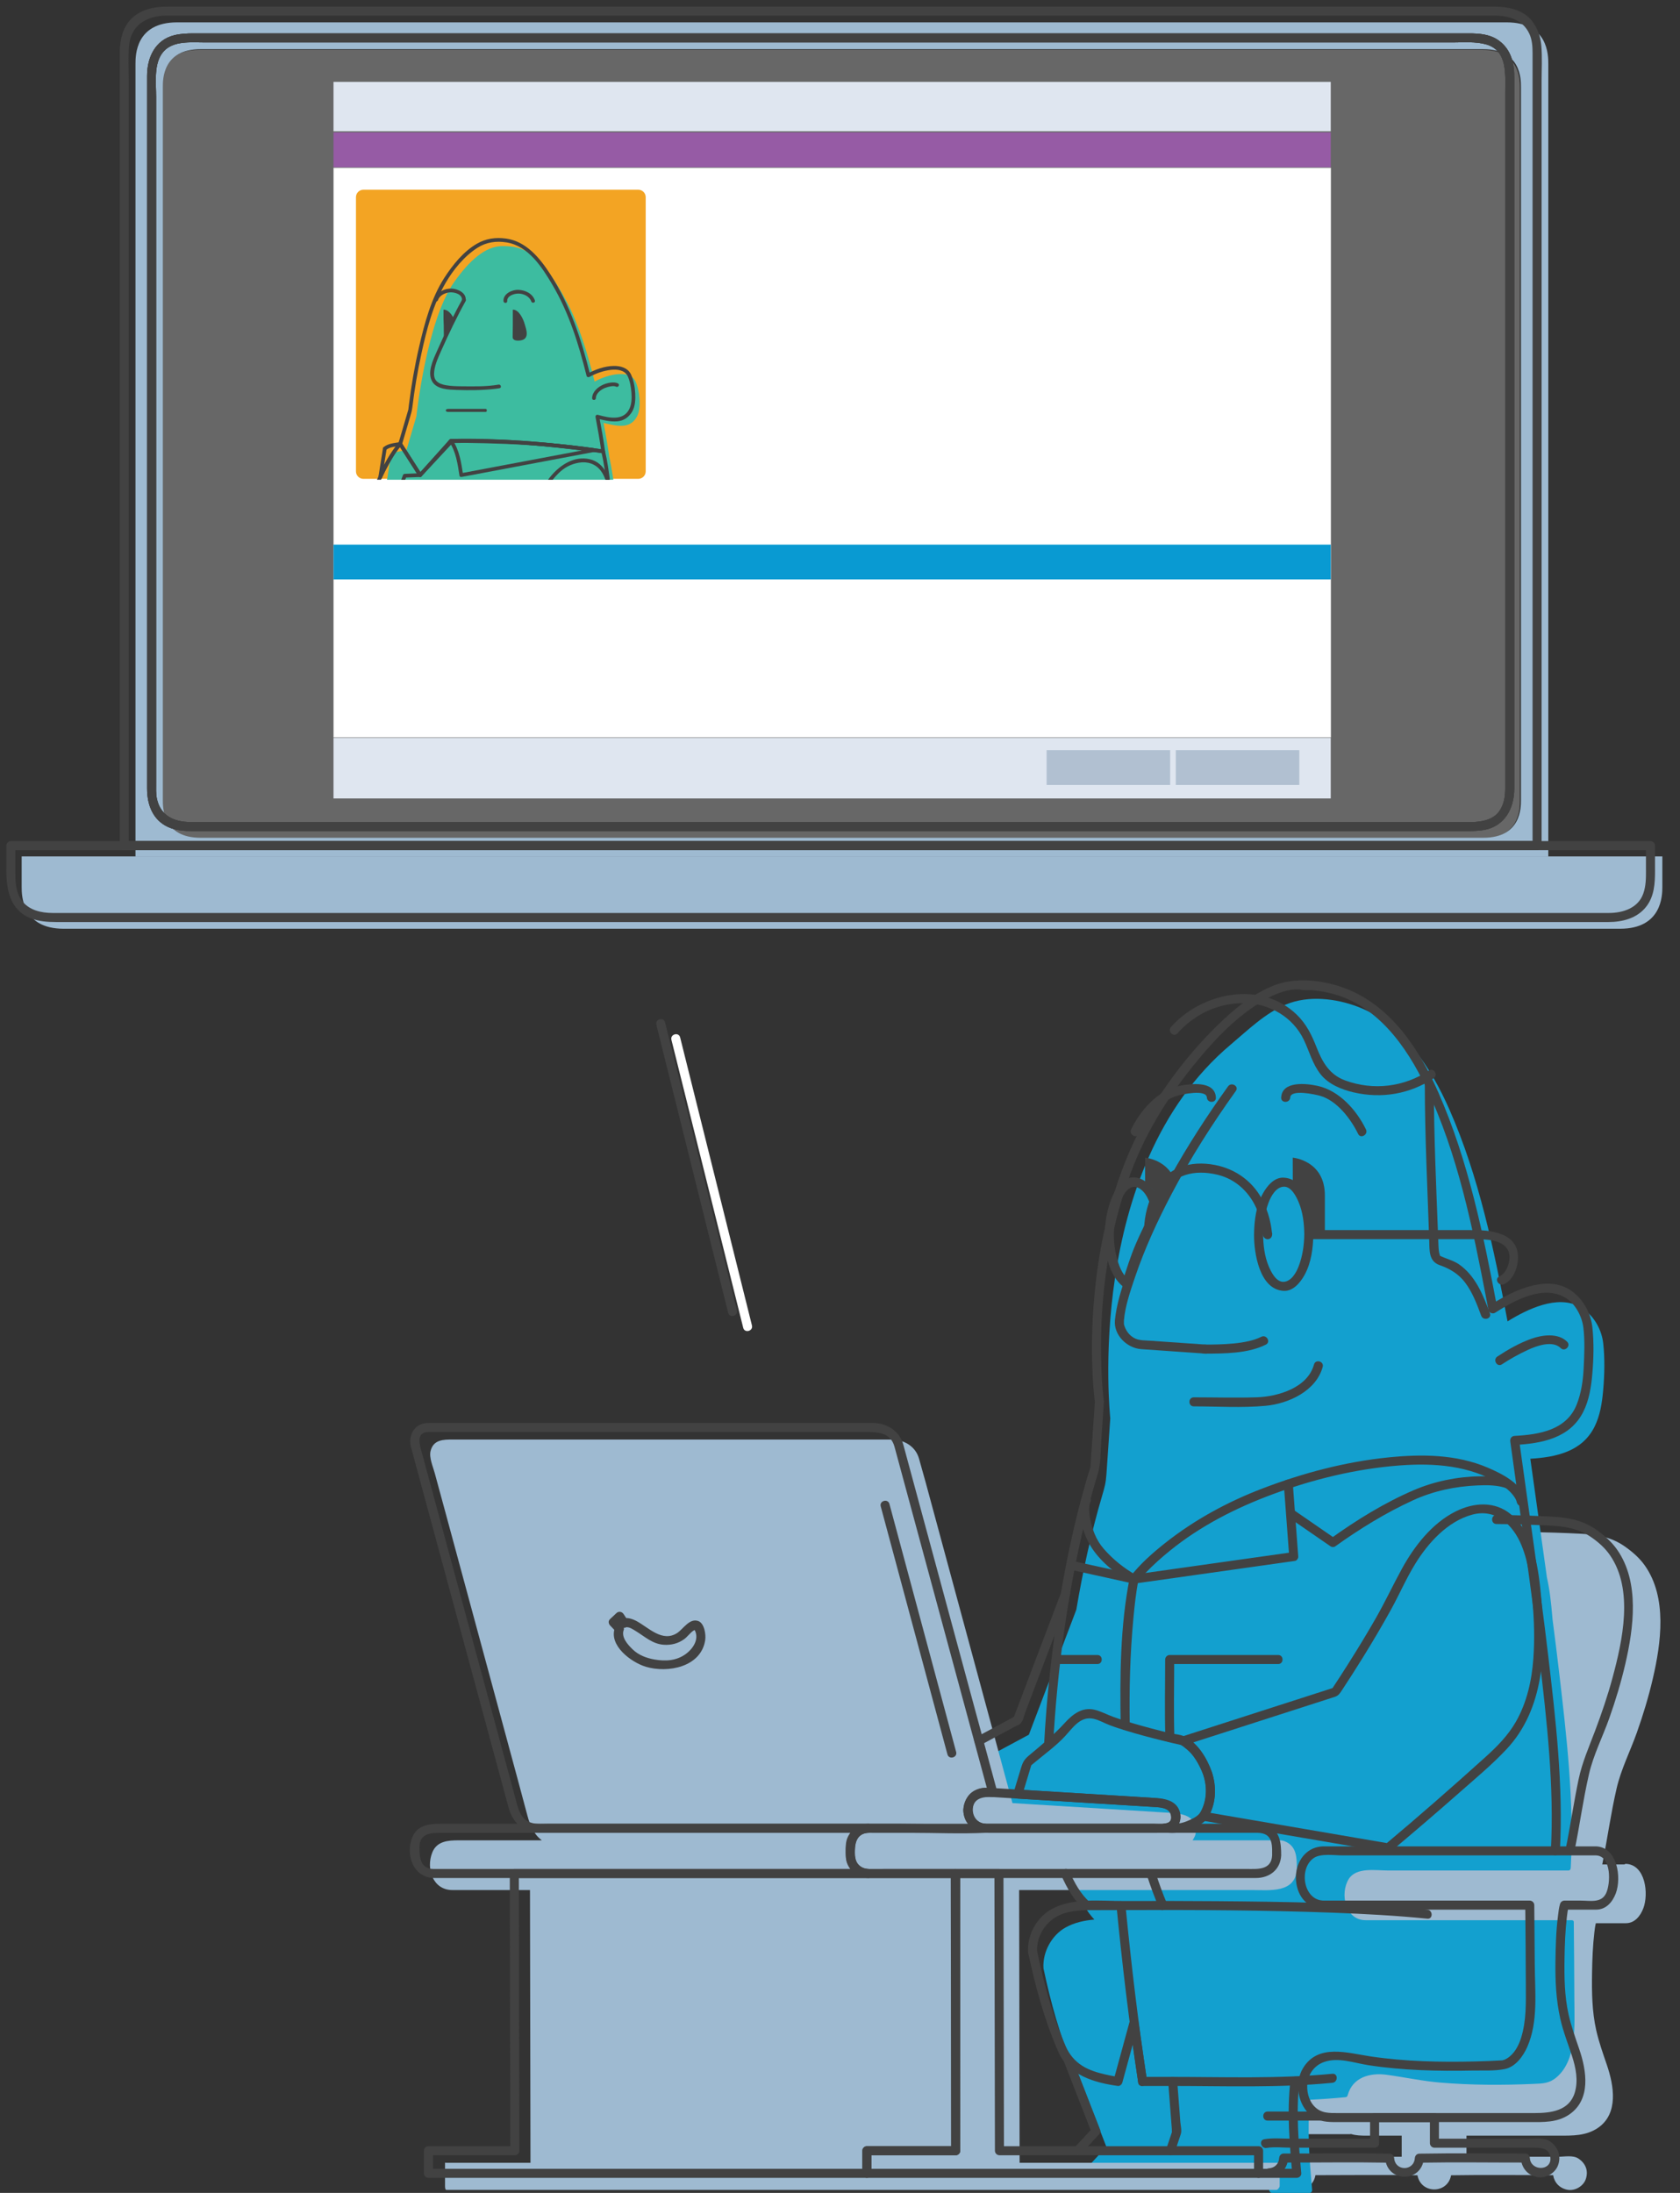 <?xml version="1.0" encoding="utf-8"?>
<!-- Generator: Adobe Illustrator 16.0.0, SVG Export Plug-In . SVG Version: 6.00 Build 0)  -->
<!DOCTYPE svg PUBLIC "-//W3C//DTD SVG 1.1//EN" "http://www.w3.org/Graphics/SVG/1.1/DTD/svg11.dtd">
<svg version="1.1" id="Layer_1" xmlns="http://www.w3.org/2000/svg" xmlns:xlink="http://www.w3.org/1999/xlink" x="0px" y="0px"
	 width="1115.1px" height="1455.377px" viewBox="0 0 1115.1 1455.377" enable-background="new 0 0 1115.1 1455.377"
	 xml:space="preserve">
<rect x="0" y="0" width="1115.1" height="1455.377" fill="#333333" stroke="none"/>
<g>
	<path fill="#9EBAD1" d="M1086.481,1149.809c4.16-11.728,7.77-23.66,10.586-35.782c5.484-23.607,9.672-53.719-5.256-74.965
		c-3.676-5.231-8.462-9.311-13.671-12.94c-8.394-5.849-17.917-7.651-27.915-8.175c-12.029-0.631-24.084-1.035-36.13-1.118
		c-0.245-0.075-0.519-0.075-0.787-0.01c-0.085,0-0.171-0.003-0.257-0.003c-1.548-0.009-1.854,1.906-0.925,2.68
		c5.526,39.365,10.923,78.828,14.967,118.379c3.365,32.92,6.298,66.503,4.599,99.503c-37.109,0-74.221,0-111.33,0
		c-7.244,0-14.486,0-21.73,0c-12.277,0-18.79,11.568-16.938,22.887c1.715,10.472,8.827,16.113,19.098,16.113
		c10.469,0,20.938,0,31.404,0c33.822,0,67.646,0,101.467,0c0.176,17,0.307,33.829,0.367,50.837
		c0.044,12.004,0.429,24.038-3.197,35.632c-1.77,5.662-4.934,11.411-10.152,14.554c-1.621,0.977-3.115,1.346-4.292,1.418
		c-5.659,0.35-11.327,0.533-16.994,0.677c-23.39,0.594-47.016,0.054-70.189-3.367c-14.571-2.15-33.691-8.678-43.239,7.033
		c-0.875,1.438-1.535,2.996-2.031,4.614c-7.879,0.747-15.77,1.301-23.676,1.641c-0.655,0.028-1.083,0.396-1.293,0.863
		c-0.106,0.181-0.18,0.393-0.207,0.635c-0.867,7.754-1.328,15.527-1.377,23.329c-0.009,1.409,1.576,1.853,2.445,1.21
		c0.201,0.482,0.639,0.925,1.32,0.925c11.667,0,23.332,0,35,0c0.212,0,0.396-0.041,0.561-0.105c3.32,1.024,6.859,1.105,10.522,1.105
		c7.638,0,15.151,0,23.151,0c0,5,0,9,0,14c-10,0-20.967,0-31.332,0c-7.442,0-14.885,0-22.326,0c-5.35,0-11.128-0.86-16.467-0.126
		c-0.919-0.363-2.128,0.032-2.019,1.276c0.008,0.084,0.015,0.152,0.022,0.237c0.001,0.016,0.002,0.024,0.004,0.04
		c0.572,6.482,1.145,12.962,1.717,19.444c0.125,1.418,1.807,1.788,2.599,1.101c5.632-0.607,9.595-4.306,10.543-9.75
		c22.567,0.01,45.164-0.313,67.728,0.074c2.277,12.523,20.033,12.522,22.311-0.001c22.563-0.387,45.159-0.064,67.727-0.074
		c0.863,4.974,4.227,8.611,9.412,9.67c4.894,1,10.598-2.241,12.238-6.964c1.917-5.52,0.004-10.46-4.787-13.696
		c-3.646-2.463-9.288-1.231-13.453-1.231c-20.383,0-40.916,0-60.916,0c0-5,0-9,0-14c10,0,19.884,0,29.942,0
		c10.417,0,20.835,0,31.253,0c9.221,0,18.305,0.231,26.231-5.286c13.686-9.523,10.37-28.089,5.802-41.526
		c-2.601-7.65-5.338-15.264-7.116-23.165c-2.8-12.44-2.962-25.183-2.771-37.87c0.137-9.092,0.496-18.169,1.552-27.205
		c0.239-2.046,0.478-3.947,0.962-5.947c6.637,0,13.273,0,19.91,0c5.925,0,9.689-4.819,11.637-9.96
		c3.592-9.48,1.492-28.921-11.637-29.448c-0.457-0.018-0.801,0.408-1.042,0.408c-4.866,0-9.731,0-14.597,0
		c3.398-17,5.682-33.872,9.539-50.538C1075.991,1174.119,1082.123,1162.097,1086.481,1149.809z"/>
	<g>
		<path fill="#13A0CF" d="M1064.149,891.603c-0.978-8.832-5.715-17.521-12.947-22.712c-14.469-10.384-34.4-1.436-47.727,6.331
			c-0.959,0.559-1.903,1.145-2.842,1.736c-8.941-47.5-18.949-95.949-38.486-140.376c-12.412-28.224-30.83-56.932-60.856-68.408
			c-14.563-5.566-32.823-7.701-47.571-1.584c-14.051,5.828-25.29,16.95-36.807,26.644c-98.251,82.694-79.921,247.338-79.977,248.153
			c-0.84,12.313-1.68,24.501-2.521,36.814c-0.417,6.126-1.185,8.746-3.021,14.979c-7.25,24.617-12.699,49.767-16.976,75.11
			c-7.731,20.364-15.462,40.713-23.192,61.077c-2.772,7.303-5.545,14.598-8.317,21.9c-0.052,0.028-0.093,0.049-0.161,0.085
			c-0.927,0.498-1.854,0.995-2.781,1.493c-2.864,1.54-5.729,3.079-8.595,4.619c-4.575,2.459-9.149,4.918-13.726,7.377
			c-0.563,0.303-0.768,0.787-0.738,1.268c-0.001,0.138,0.01,0.28,0.052,0.434c3.093,11.425,6.185,22.85,9.277,34.273
			c0.165,0.609,0.586,0.931,1.06,1.028c0.119,0.037,0.246,0.283,0.387,0.292c5.543,0.34,11.086,0.24,16.629,1.24h0.002
			c7.632,0,15.264,0.719,22.895,1.188c8.197,0.503,16.396,0.896,24.592,1.4c12.491,0.768,24.981,1.479,37.472,2.246
			c2.368,0.146,4.736,0.264,7.104,0.408c0.168,0.011,0.336,0.007,0.504,0.018c2.453,0.15,5.387,0.698,7.637,1.983
			c1.154,0.711,2.094,1.655,2.602,2.931c0,0.002,0.001,0,0.001,0c0.38,1.149,0.45,2.438,0.483,3.586
			c0.01,0.344-0.013,0.657-0.05,0.958c-0.18,0.92-0.558,1.767-1.124,2.472c-1.082,1.127-2.787,1.636-4.593,1.906
			c-0.184,0.027-0.335,0.082-0.468,0.148c-1.475,0.092-2.988,0.009-4.266,0.016c-1.934,0.01-1.936,3.01,0,3
			c1.293-0.007,2.531,0.047,3.708-0.082c0.233,0.406,0.664,0.822,1.292,0.822c0,0,23.078,0,34.553,0c7.131,0,14.26,0,21.393,0
			c6.463,0,13.092-0.667,15.996,6.735c1.22,3.109,0.869,8.483,0.336,11.755c-0.814,4.996-5.705,8.51-10.531,8.51
			c-2.692,0-5.385,0-8.078,0c-13.166,0-26.332,0-39.499,0c-7.499,0-14.962,0-22.417,0c-0.602-1-1.645-1-2.215,0
			c-18.141,0-36.236,0-54.614,0c-0.921-2-3.198-0.015-2.448,1.641c0.033,0.073,0.067,0.086,0.101,0.158
			c0.04,0.133,0.098,0.229,0.173,0.347c3.06,6.688,6.514,13.095,11.529,18.426c-6.764,0.59-13.301,2.024-19.104,5.26
			c-9.245,5.155-15.304,16.319-14.671,26.933c0.002,0.046,0.014,0.083,0.02,0.127c0.006,0.089,0.012,0.178,0.031,0.272
			c4.76,22.342,10.8,44.817,20.085,65.759c1.024,2.313,2.321,4.377,3.832,6.228c-0.038,0.22-0.022,0.466,0.084,0.738
			c4.444,11.425,8.89,22.85,13.334,34.274c1.077,2.77,2.154,5.539,3.231,8.308c0.332,0.852,0.663,1.703,0.994,2.555
			c0.063,0.161,0.109,0.29,0.148,0.404c-3.797,4.09-7.594,8.18-11.392,12.27c-0.409,0.441-0.485,1.071-0.356,1.521
			c-0.076,0.8,0.414,1.78,1.486,1.78c39.334,0,78.277,0,118.277,0c0,4,0,8.427,0,12.76c0,0.596,0.146,1.126,0.541,1.355
			c0.225,0.437,0.522,0.885,1.182,0.885c0,0,16.889,0,25.334,0c0.764,0,1.572-1.055,1.5-1.87
			c-1.774-20.113-3.438-39.769-1.377-59.968c7.859-0.379,15.707-0.94,23.535-1.703c0.805-0.078,1.27-0.653,1.396-1.258
			c0.014-0.038,0.031-0.077,0.043-0.117c3.275-11.83,14.744-15.003,25.842-13.499c11.963,1.622,23.616,4.182,35.7,5.195
			c20.56,1.724,41.301,1.747,61.904,0.856c5.999-0.26,10.331-0.262,15.14-4.342c13.666-11.598,11.917-34.914,11.865-50.758
			c-0.057-17.593-0.198-34.815-0.383-52.407c-0.009-0.817-0.676-1.13-1.5-1.13c-45.553,0-91.105,0-136.658,0
			c-13.543,0-17.241-17.565-11.246-27.294c4.929-7.997,17.774-5.706,25.712-5.706c40.063,0,80.128,0,120.192,0
			c1.027,0,1.504-0.966,1.439-1.76c0.031-0.112,0.054-0.291,0.061-0.42c2.353-43.311-2.777-87.173-7.824-130.12
			c-1.35-11.488-2.793-22.98-4.291-34.449c-0.068-0.827-0.137-1.661-0.21-2.484c-0.71-7.987-1.577-16.798-3.521-25.29
			c-3.607-26.249-7.385-52.477-10.992-78.724c16.979-1.05,34.243-4.646,42.553-21.14c3.799-7.538,5.082-16.158,5.806-24.475
			C1065.001,912.438,1065.263,901.666,1064.149,891.603z M930.146,1235.593C930.288,1235.583,930.319,1235.603,930.146,1235.593
			L930.146,1235.593z"/>
		<path fill="#13A0CF" d="M1004.8,900.593c-8.18,2.706-15.995,7.272-23.172,11.989c-1.609,1.058-0.107,3.656,1.514,2.59
			c5.34-3.509,10.959-6.635,16.738-9.354c6.521-3.067,17.991-7.249,24.111-1.18c1.375,1.363,3.496-0.758,2.121-2.121
			C1020.706,897.157,1011.249,898.46,1004.8,900.593z"/>
	</g>
	<path fill="#9EBAD1" d="M860.771,1239.804c0-7.193-0.191-14.721-8.146-17.842c-2.46-0.965-4.785-0.585-7.338-0.585
		c-6.719,0-13.439,0-20.158,0c-11.189,0-22.379,0-33.568,0c1.252-2,2.066-3.354,2.211-5.911c0.004-0.082-0.004-0.298-0.01-0.374
		c0.002-0.045,0.011-0.159,0.01-0.208c-0.328-11.605-12.188-11.461-21.046-12.004c-13.513-0.83-27.026-1.679-40.54-2.509
		c-15.529-0.953-31.059-1.917-46.588-2.871c-4.526-0.277-9.053-0.561-13.58-0.839c-12.115-44.76-24.23-89.523-36.346-134.283
		c-7.109-26.266-14.219-52.532-21.328-78.798c-1.43-5.277-2.857-10.02-4.286-15.298c-2.319-8.566-10.144-12.905-18.644-12.905
		c-45.275,0-90.553,0-135.828,0c-58.18,0-76.357,0-134.537,0c-6.806,0-13.611,0-20.418,0c-6.383,0-12.953,0.019-14.832,7.608
		c-1.086,4.389,1.605,10.407,2.742,14.604c2.572,9.504,5.145,18.874,7.719,28.38c15.729,58.114,31.459,116.16,47.189,174.274
		c2.236,8.263,4.473,16.778,6.709,25.041c1.734,6.404,4.162,12.092,9.484,16.092c-5.109,0-50.219,0-55.328,0
		c-6.885,0-14.412,0.473-17.422,8.146c-4.209,10.728,0.423,24.854,13.391,24.854c16.369,0,32.738,0,49.109,0
		c0.793,0,1.588,0,2.381,0c0.09,49,0.178,98.209,0.268,147.375c0.02,11.148,0.039,22.625,0.059,33.625c-18.609,0-37.219,0-55.828,0
		c-0.818,0-0.889-0.391-0.889,0.427c0,5,0,10,0,15c0,0.817,0.07,2.573,0.889,2.573c42.354,0,84.709,0,127.064,0
		c52.677,0,105.354,0,158.029,0c1.969,0,3.938,0,5.906,0c44.998,0,89.998,0,134.998,0c41.668,0,83.334,0,125.002,0
		c0.817,0,2.111-1.756,2.111-2.573c0-5,0-10,0-15c0-0.817-1.294-0.427-2.111-0.427c-49.943,0-99.887,0-149.831,0
		c-6.892,0-13.781,0-20.673,0c-0.088-50-0.178-98.791-0.266-148.125c-0.02-10.939-0.039-21.875-0.06-32.875
		c51.587,0,103.175,0,154.761,0c11.25,0,28.696,2.272,29.568-13.911c0.004-0.092-0.004-0.317-0.012-0.401
		C860.761,1240.026,860.771,1239.846,860.771,1239.804z"/>
	<g>
		<g>
			<g>
				<path fill="#424242" d="M781.503,685.832c11.28-12.791,27.094-20.204,44.204-20.078c16.726,0.122,32.407,9.081,39.685,24.313
					c3.684,7.709,5.715,15.912,11.053,22.773c5.22,6.709,13.96,10.266,21.982,12.128c18.577,4.313,37.262,1.192,53.137-9.334
					c3.209-2.128,0.207-7.326-3.027-5.182c-16.598,11.006-37.017,13.503-55.818,6.553c-10.292-3.805-15.027-12.149-18.823-21.849
					c-3.21-8.204-6.729-15.486-13.143-21.719c-23.663-22.997-63.203-14.855-83.491,8.151
					C774.712,684.479,778.939,688.739,781.503,685.832L781.503,685.832z"/>
			</g>
		</g>
		<g>
			<g>
				<path fill="#424242" d="M945.716,719.709c0.019,34.458,1.774,68.791,2.922,103.21c0.232,6.969-0.414,14.172,7.015,16.75
					c6.664,2.313,12.385,5.732,16.703,11.384c4.993,6.534,7.966,14.55,10.802,22.181c1.335,3.593,7.136,2.039,5.785-1.596
					c-4.527-12.185-9.593-25.019-20.704-32.651c-3.774-2.594-9.104-3.766-12.638-5.681c0.423,0.229-0.269-1.295-0.405-2.119
					c-0.45-2.704-0.453-5.534-0.558-8.268c-1.315-34.41-2.903-68.759-2.922-103.21C951.714,715.84,945.714,715.84,945.716,719.709
					L945.716,719.709z"/>
			</g>
		</g>
		<g>
			<g>
				<path fill="#424242" d="M856.382,728.376c0.32-5.685,16.735-2.002,19.827-1.124c11.204,3.181,20.406,15.347,25.248,25.305
					c1.692,3.479,6.865,0.437,5.182-3.027c-6.21-12.772-17.706-25.736-32.087-28.871c-7.448-1.624-23.538-3.473-24.17,7.718
					C850.164,732.244,856.165,732.223,856.382,728.376L856.382,728.376z"/>
			</g>
		</g>
		<g>
			<g>
				<path fill="#424242" d="M807.048,728.376c-0.64-11.288-16.704-9.2-24.172-7.718c-14.346,2.848-25.968,16.286-32.087,28.871
					c-1.684,3.464,3.489,6.507,5.182,3.027c4.939-10.159,14.004-21.811,25.248-25.305c3.079-0.957,19.511-4.504,19.829,1.124
					C801.266,732.223,807.267,732.244,807.048,728.376L807.048,728.376z"/>
			</g>
		</g>
		<g>
			<g>
				<path fill="#424242" d="M865.714,819.142c-0.089,7.284-1.111,14.36-3.699,21.19c-1.589,4.193-4.896,10.111-9.967,10.377
					c-5.035,0.264-8.391-6.603-9.968-10.377c-2.782-6.662-3.611-14.037-3.698-21.19c-0.088-7.226,1.14-14.438,3.698-21.19
					c1.59-4.194,4.896-10.111,9.968-10.377c5.035-0.264,8.391,6.603,9.967,10.377C864.798,804.614,865.627,811.989,865.714,819.142
					c0.047,3.866,6.047,3.871,6,0c-0.148-12.189-3.314-36.71-19.666-37.567c-6.315-0.331-11.063,5.555-13.796,10.466
					c-4.512,8.106-5.759,17.976-5.87,27.102c-0.148,12.176,3.512,36.72,19.666,37.567c6.315,0.331,11.063-5.556,13.796-10.466
					c4.512-8.106,5.759-17.976,5.87-27.102C871.761,815.271,865.761,815.276,865.714,819.142z"/>
			</g>
		</g>
		<g>
			<g>
				<path fill="#424242" d="M870.382,822.377c23.936,0,47.871,0,71.807,0c12.204,0,24.408,0,36.611,0
					c7.477,0,19.989,0.303,22.665,8.678c1.602,5.012-1.084,13.783-6.263,16.063c-3.535,1.557-0.479,6.726,3.027,5.182
					c5.462-2.406,8.419-9.213,9.143-14.713c1.148-8.722-2.274-15.071-10.532-18.365c-7.063-2.816-14.255-2.845-21.675-2.845
					c-29.095,0-58.189,0-87.283,0c-5.833,0-11.667,0-17.5,0C866.513,816.377,866.513,822.377,870.382,822.377L870.382,822.377z"/>
			</g>
		</g>
		<g>
			<g>
				<path fill="#424242" d="M765.382,815.709c0.209-7.454,2.223-15.215,5.528-21.864c7.31-14.701,22.145-17.83,37.246-14.194
					c12.384,2.982,21.681,12.074,26.396,23.697c1.528,3.768,2.576,7.733,3.281,11.733c0.27,1.53,0.019,3.733,0.649,5.246
					c1.312,3.142,5.539,2.689,5.893-0.798c0.006-0.051,0.005-0.102,0.006-0.152c0.071-3.871-5.929-3.864-6,0
					c-0.001,0.051,0,0.102-0.006,0.152c1.965-0.266,3.929-0.531,5.894-0.797c0.574,1.375,0.02-0.267-0.059-1.006
					c-0.183-1.742-0.446-3.477-0.765-5.199c-0.908-4.918-2.508-9.658-4.578-14.204c-6.107-13.408-18.107-22.44-32.508-25.188
					c-16.196-3.09-31.339,1.474-39.81,16.148c-4.487,7.774-6.917,17.453-7.169,26.426
					C759.273,819.581,765.273,819.571,765.382,815.709L765.382,815.709z"/>
			</g>
		</g>
		<g>
			<g>
				<path fill="#424242" d="M758.382,1384.377c6.113,0,12.226,0,18.339,0c35.837,0,71.948,1.399,107.653-2.081
					c3.814-0.372,3.851-6.375,0-6c-35.705,3.48-71.816,2.081-107.653,2.081c-6.113,0-12.226,0-18.339,0
					C754.513,1378.377,754.513,1384.377,758.382,1384.377L758.382,1384.377z"/>
			</g>
		</g>
		<g>
			<g>
				<path fill="#424242" d="M682.489,1296.179c4.788,22.478,10.895,45.051,20.235,66.116c6.682,15.068,24.374,20.096,39.32,22.082
					c1.298,0.173,2.576-1.043,2.893-2.202c3.556-13.001,7.111-26.001,10.667-39.001c-1.929,0-3.856,0-5.785,0
					c1.89,13,3.779,26,5.67,39.001c0.555,3.816,6.335,2.188,5.785-1.596c-1.89-13-3.779-26-5.67-39.001
					c-0.445-3.066-5.058-2.662-5.785,0c-3.556,13.001-7.111,26.001-10.667,39.001c0.964-0.733,1.929-1.468,2.893-2.202
					c1.354,0.18-1.567-0.255-1.954-0.319c-2.242-0.375-4.467-0.845-6.682-1.355c-5.204-1.198-10.437-2.785-14.985-5.642
					c-4.98-3.129-8.69-7.591-10.998-12.885c-8.832-20.26-14.56-42.041-19.151-63.593
					C687.469,1290.8,681.686,1292.405,682.489,1296.179L682.489,1296.179z"/>
				<path fill="#424242" d="M704.561,1244.895c3.688,8.137,7.935,15.939,14.7,21.936c2.884,2.557,7.144-1.671,4.242-4.242
					c-6.4-5.672-10.277-13.033-13.761-20.721C708.146,1238.347,702.978,1241.4,704.561,1244.895L704.561,1244.895z"/>
				<path fill="#424242" d="M1035.382,1228.377c2.353-43.31-2.778-87.143-7.824-130.09c-5.619-47.814-12.778-95.427-19.316-143.12
					c-0.964,1.267-1.929,2.532-2.893,3.798c18.027-0.947,36.707-4.438,45.544-21.978c3.924-7.788,5.263-16.639,6.01-25.231
					c0.875-10.078,1.138-20.851,0.024-30.913c-1.041-9.404-5.983-18.476-13.69-24.007c-14.926-10.712-35.456-1.702-49.24,6.331
					c-1.579,0.92-3.12,1.905-4.661,2.887c1.47,0.598,2.938,1.195,4.407,1.793c-9.066-48.297-19.146-97.584-39.022-142.781
					c-12.596-28.641-31.326-57.468-61.753-69.098c-14.748-5.638-33.416-7.786-48.368-1.584
					c-14.309,5.935-26.552,16.253-37.469,27.029c-18.781,18.541-35.371,40.397-47.999,63.563
					c-21.752,39.904-31.545,85.64-33.859,130.741c-0.737,14.378-0.646,28.82,0.354,43.184c0.234,3.358,0.526,6.714,0.913,10.059
					c0.084,0.729,0.18,1.454,0.277,2.182c-0.238-1.766-0.312,2.302-0.356,2.965c-0.9,13.191-1.801,26.382-2.7,39.573
					c-0.104,1.514,0.296-0.822-0.099,0.376c-0.303,0.918-0.593,1.84-0.881,2.762c-1.234,3.952-2.378,7.933-3.485,11.922
					c-11.027,39.74-17.947,80.67-22.433,121.63c-1.74,15.893-3,31.835-3.881,47.798c-0.213,3.868,5.788,3.848,6,0
					c2.761-50.04,9.47-99.958,21.17-148.715c2.525-10.522,5.281-21.007,8.508-31.338c2.124-6.801,1.771-14.262,2.253-21.33
					c0.502-7.36,1.005-14.72,1.507-22.08c0.098-1.432,0.195-2.864,0.293-4.297c0.111-1.627,0.085,0.729-0.149-1.24
					c-1.091-9.184-1.516-18.459-1.698-27.699c-0.819-41.45,5.03-83.404,19.394-122.384c9.551-25.919,23.729-49.2,40.909-70.742
					c12.846-16.107,27.395-31.885,45.005-42.867c7.093-4.423,15.656-8.499,23.822-8.809c0.861-0.033,1.726-0.01,2.584,0.067
					c0.827,0.074-0.516-0.156,0.599,0.106c2.247,0.529,4.914,0.196,7.227,0.349c3.801,0.251,7.557,0.842,11.273,1.664
					c31.811,7.032,51.686,35.165,64.946,62.883c20.994,43.884,30.89,93.234,40.005,140.688c0.449,2.339,0.89,4.679,1.329,7.02
					c0.353,1.879,2.862,2.776,4.407,1.793c12.684-8.086,31.745-18.813,46.683-9.978c6.665,3.943,10.993,12.573,11.88,19.585
					c1.115,8.823,0.677,18.268,0.231,27.134c-0.412,8.207-1.57,16.451-4.602,24.13c-6.729,17.042-24.918,20.002-41.208,20.858
					c-2.133,0.112-3.164,1.818-2.893,3.798c6.538,47.697,13.671,95.315,19.29,143.135c4.984,42.411,9.958,85.714,7.636,128.479
					C1029.172,1232.246,1035.173,1232.225,1035.382,1228.377L1035.382,1228.377z"/>
			</g>
		</g>
		<g>
			<g>
				<path fill="#424242" d="M750.69,852.748c3.654-11.518,7.516-22.688,12.691-33.622c1.754-3.706,3.558-7.388,5.359-11.07
					c0.707-1.445,2.078-3.229,2.078-4.916c0-2.263-1.302-4.885-2.097-6.965c-2.341-6.126-6.385-12.328-12.979-14.271
					c-14.317-4.217-20.426,18.272-21.73,27.802c-1.974,14.416-0.489,35.303,12.271,44.835c3.103,2.318,6.089-2.895,3.027-5.182
					c-4.829-3.607-6.896-10.118-8.313-15.694c-1.967-7.741-2.054-16.122-0.974-24.004c1.062-7.755,8.009-30.287,18.875-18.756
					c2.144,2.275,3.496,5.446,4.593,8.317c1.615,4.229-0.293,6.536-2.172,10.396c-2.5,5.134-4.975,10.283-7.249,15.522
					c-3.669,8.451-6.383,17.241-9.166,26.012C743.731,854.851,749.525,856.421,750.69,852.748z"/>
			</g>
		</g>
		<g>
			<g>
				<path fill="#424242" d="M779.796,1428.174c1.317-3.952,2.636-7.904,3.953-11.857c0.792-2.376-0.135-5.782-0.318-8.19
					c-0.683-8.916-1.365-17.833-2.047-26.749c-0.293-3.832-6.295-3.861-6,0c0.661,8.636,1.321,17.271,1.982,25.908
					c0.144,1.886,0.288,3.772,0.433,5.658c0.092,1.206-0.073,2.491,0.164,1.778c-1.317,3.952-2.635,7.904-3.952,11.856
					C772.783,1430.26,778.579,1431.826,779.796,1428.174L779.796,1428.174z"/>
			</g>
		</g>
		<g>
			<g>
				<path fill="#424242" d="M792.382,933.377c15.801,0,32.005,1.092,47.751-0.393c15.049-1.418,33.455-9.784,37.81-25.812
					c1.017-3.74-4.772-5.325-5.785-1.596c-4.196,15.445-23.854,21.349-38.145,21.783c-13.853,0.422-27.771,0.017-41.631,0.017
					C788.513,927.377,788.513,933.377,792.382,933.377L792.382,933.377z"/>
			</g>
		</g>
		<g>
			<g>
				<path fill="#424242" d="M837.204,887.19c-9.738,4.932-26.208,5.136-37.822,5.188c-3.868,0.018-3.87,6.018,0,6
					c12.896-0.058,28.935,0.027,40.85-6.006C843.685,890.623,840.646,885.447,837.204,887.19L837.204,887.19z"/>
			</g>
		</g>
		<g>
			<g>
				<path fill="#424242" d="M996.897,905.468c5.447-3.581,11.187-6.77,17.095-9.517c5.792-2.693,16.484-6.658,21.938-1.252
					c2.749,2.727,6.993-1.516,4.242-4.242c-6.089-6.037-16.553-4.524-23.773-1.952c-7.929,2.825-15.511,7.168-22.529,11.781
					C990.651,902.402,993.654,907.6,996.897,905.468L996.897,905.468z"/>
			</g>
		</g>
		<g>
			<g>
				<path fill="#424242" d="M1012.767,996.7c-1.068-11.563-16.522-18.961-25.486-22.754c-20.861-8.827-43.729-8.953-65.938-6.691
					c-28.487,2.902-56.528,10.355-83.234,20.55c-23.349,8.913-45.35,20.87-64.952,36.415c-8.288,6.572-16.544,13.856-23.028,22.281
					c1.368-0.359,2.736-0.718,4.104-1.077c-8.077-4.525-15.542-10.536-21.615-17.509c-5.264-6.044-7.889-13.429-9.291-21.232
					c-0.49-2.729-0.587-7.9,0.313-9.457c1.94-3.355-3.245-6.375-5.182-3.027c-1.643,2.84-1.614,6.665-1.44,9.811
					c0.451,8.188,3.254,16.699,7.79,23.516c6.367,9.567,16.42,17.49,26.397,23.081c1.564,0.876,3.093,0.236,4.104-1.077
					c-1.056,1.371,0.628-0.738,0.9-1.061c1.336-1.574,2.739-3.091,4.164-4.586c5.027-5.276,10.494-10.128,16.15-14.718
					c20.327-16.496,43.883-28.469,68.344-37.514c26.968-9.973,55.444-16.9,84.151-19.078c22.856-1.734,46.422-0.009,66.435,12.209
					c3.728,2.275,7.353,5.161,9.787,8.835c0.558,0.842,1.009,1.687,1.297,2.501c0.157,0.444,0.365,2.049,0.229,0.583
					C1007.12,1000.519,1013.123,1000.553,1012.767,996.7L1012.767,996.7z"/>
			</g>
		</g>
		<g>
			<g>
				<path fill="#424242" d="M852.118,984.918c1.2,16.04,2.399,32.081,3.6,48.121c0.734-0.964,1.469-1.929,2.202-2.893
					c-23.96,3.385-47.921,6.77-71.881,10.154c-10.9,1.54-21.802,3.08-32.702,4.62c-1.567,0.222-1.754-0.227,0.059,0.174
					c-1.897-0.419-3.795-0.838-5.691-1.257c-7.506-1.658-15.012-3.315-22.518-4.973c-4.097-0.905-8.192-1.81-12.288-2.714
					c-3.771-0.833-5.373,4.951-1.596,5.785c12.048,2.661,24.096,5.321,36.143,7.981c2.521,0.557,4.691,1.184,7.246,0.822
					c3.892-0.55,7.783-1.1,11.674-1.649c28.583-4.038,57.167-8.075,85.75-12.113c2.467-0.349,4.934-0.697,7.4-1.046
					c1.231-0.174,2.292-1.698,2.202-2.893c-1.2-16.04-2.399-32.081-3.6-48.121C857.831,981.084,851.829,981.057,852.118,984.918
					L852.118,984.918z"/>
			</g>
		</g>
		<g>
			<g>
				<path fill="#424242" d="M855.052,1006.875c9.385,6.474,18.768,12.947,28.152,19.422c0.806,0.556,2.225,0.575,3.027,0
					c16.211-11.609,33.514-22.276,51.646-30.588c13.484-6.181,28.157-9.29,42.959-9.888c6.191-0.249,13.375-0.291,19.279,1.99
					c3.615,1.397,5.165-4.406,1.596-5.785c-6.025-2.328-13.33-2.337-19.658-2.238c-14.89,0.23-30.045,3.336-43.723,9.211
					c-19.461,8.357-37.923,19.797-55.126,32.116c1.009,0,2.019,0,3.027,0c-9.383-6.474-18.768-12.947-28.15-19.422
					C854.887,999.49,851.891,1004.693,855.052,1006.875L855.052,1006.875z"/>
			</g>
		</g>
		<g>
			<g>
				<path fill="#424242" d="M749.87,1145.278c-0.403-23.864,0.192-47.762,2.447-71.53c0.789-8.321,1.657-16.728,3.293-24.936
					c0.753-3.778-5.029-5.389-5.785-1.596c-6.361,31.916-6.503,65.702-5.955,98.062
					C743.936,1149.143,749.936,1149.149,749.87,1145.278L749.87,1145.278z"/>
			</g>
		</g>
		<g>
			<g>
				<path fill="#424242" d="M774.467,1263.137c-2.843-6.729-5.297-13.604-7.53-20.557c-1.178-3.668-6.973-2.099-5.785,1.596
					c2.394,7.452,5.088,14.778,8.134,21.988C770.787,1269.718,775.953,1266.657,774.467,1263.137L774.467,1263.137z"/>
			</g>
		</g>
		<g>
			<g>
				<path fill="#424242" d="M761.274,1380.58c-5.849-38.481-10.453-77.193-14.225-115.929c-0.371-3.814-6.375-3.851-6,0
					c3.823,39.269,8.51,78.513,14.439,117.524C756.069,1385.991,761.85,1384.364,761.274,1380.58L761.274,1380.58z"/>
			</g>
		</g>
		<g>
			<g>
				<path fill="#424242" d="M848.382,1098.377c-24,0-48,0-72,0c-1.636,0-3,1.364-3,3c0,17.292-0.43,34.647,0.132,51.933
					c0.125,3.859,6.126,3.871,6,0c-0.562-17.285-0.132-34.641-0.132-51.933c-1,1-2,2-3,3c24,0,48,0,72,0
					C852.251,1104.377,852.251,1098.377,848.382,1098.377L848.382,1098.377z"/>
			</g>
		</g>
		<g>
			<g>
				<path fill="#424242" d="M728.382,1098.377c-8.333,0-16.667,0-25,0c-3.869,0-3.869,6,0,6c8.333,0,16.667,0,25,0
					C732.251,1104.377,732.251,1098.377,728.382,1098.377L728.382,1098.377z"/>
			</g>
		</g>
		<g>
			<g>
				<path fill="#424242" d="M688.384,1295.377c-0.531-8.91,4.227-17.792,11.638-22.568c7.791-5.021,17.248-5.088,26.183-5.105
					c7.524-0.014,15.05-0.046,22.575-0.066c45.43-0.123,90.878,0.061,136.28,1.774c20.799,0.785,41.608,1.887,62.322,3.966
					c3.85,0.387,3.812-5.617,0-6c-46.322-4.649-93.099-5.216-139.616-5.615c-20.697-0.178-41.396-0.176-62.094-0.116
					c-15.609,0.045-33.762-2.368-47.874,5.5c-9.675,5.395-16.077,17.113-15.414,28.231
					C682.613,1299.222,688.614,1299.245,688.384,1295.377L688.384,1295.377z"/>
			</g>
		</g>
		<g>
			<g>
				<path fill="#424242" d="M835.382,1445.377c8.444,0,16.89,0,25.334,0c1.526,0,3.144-1.368,3-3
					c-1.82-20.627-3.534-40.584-1.223-61.332c0.428-3.843-5.576-3.801-6,0c-2.312,20.748-0.598,40.705,1.223,61.332c1-1,2-2,3-3
					c-8.444,0-16.89,0-25.334,0C831.513,1439.377,831.513,1445.377,835.382,1445.377L835.382,1445.377z"/>
			</g>
		</g>
		<g>
			<g>
				<path fill="#424242" d="M706.489,1368.905c6,15.423,12.001,30.847,18.002,46.271c0.257-0.974,0.514-1.946,0.771-2.919
					c-4.024,4.333-8.048,8.666-12.071,12.999c-2.629,2.83,1.604,7.083,4.242,4.242c4.024-4.333,8.048-8.666,12.071-12.999
					c0.678-0.729,1.159-1.923,0.771-2.919c-6-15.423-12.001-30.847-18.002-46.271
					C710.888,1363.745,705.084,1365.293,706.489,1368.905L706.489,1368.905z"/>
			</g>
		</g>
		<g>
			<g>
				<path fill="#424242" d="M704.323,1056.913c-7.755,20.427-15.51,40.854-23.265,61.28c-2.85,7.506-5.699,15.012-8.549,22.518
					c0.451-1.188,2.136-2.156,0.76-1.416c-0.927,0.498-1.854,0.996-2.781,1.494c-2.864,1.54-5.729,3.08-8.595,4.62
					c-4.575,2.46-9.15,4.919-13.725,7.378c-3.409,1.833-0.38,7.013,3.027,5.182c4.283-2.303,8.566-4.605,12.85-6.907
					c2.945-1.583,5.89-3.166,8.835-4.749c1.435-0.771,3.441-1.446,4.622-2.628c1.502-1.501,2.128-4.896,2.843-6.779
					c1.957-5.153,3.913-10.307,5.869-15.46c7.965-20.979,15.93-41.958,23.894-62.937
					C711.484,1054.884,705.683,1053.333,704.323,1056.913L704.323,1056.913z"/>
			</g>
		</g>
		<g>
			<g>
				<path fill="#424242" d="M786.207,1158.27c23.006-7.406,46.013-14.812,69.019-22.218c10.271-3.307,20.541-6.612,30.813-9.919
					c2.518-0.811,3.46-2.533,4.874-4.674c4.575-6.926,9.03-13.929,13.412-20.978c6.559-10.553,12.892-21.249,18.896-32.127
					c5.571-10.094,10.144-20.765,16.202-30.578c8.586-13.908,21.383-28.079,37.69-32.531c15.691-4.285,27.158,6.671,32.791,20.364
					c4.876,11.854,6.186,24.88,7.31,37.524c1.109,12.482,1.45,25.059,0.553,37.564c-1.048,14.61-4.32,29.282-11.653,42.077
					c-5.172,9.024-12.45,16.385-20.115,23.302c-21.915,19.777-44.111,39.216-66.737,58.179c0.973-0.258,1.945-0.515,2.919-0.771
					c-40.889-7-81.776-14-122.664-21c0.598,1.469,1.195,2.938,1.793,4.406c6.039-8.98,6.356-21.159,2.966-31.099
					c-2.918-8.555-8.968-18.673-17.352-23.006c-3.431-1.773-6.466,3.404-3.027,5.182c6.445,3.331,10.706,10.634,13.603,16.939
					c4.106,8.94,4.276,20.558-1.371,28.956c-1.014,1.508-0.064,4.089,1.793,4.406c22.573,3.864,45.146,7.729,67.718,11.594
					c14.146,2.422,28.294,4.844,42.44,7.266c3.686,0.631,7.37,1.262,11.056,1.893c2.548,0.437,3.992-0.205,5.959-1.858
					c14.621-12.296,29.139-24.72,43.465-37.359c10.559-9.315,21.678-18.53,31.335-28.814c25.114-26.743,26.241-65.003,23.165-99.613
					c-1.701-19.143-4.309-42.852-20.021-56.199c-10.765-9.146-24.912-8.058-36.895-2.053c-15.604,7.82-27.315,22.896-35.543,37.875
					c-5.894,10.73-11.061,21.822-17.133,32.476c-5.868,10.296-12.045,20.416-18.369,30.438c-3.414,5.411-6.885,10.787-10.425,16.117
					c-1.621,2.441,0.396,0.116,0.614,0.046c-0.963,0.31-1.925,0.62-2.888,0.93c-11.091,3.57-22.183,7.141-33.273,10.711
					c-21.505,6.923-43.01,13.846-64.515,20.769C780.944,1153.666,782.513,1159.459,786.207,1158.27z"/>
			</g>
		</g>
		<g>
			<g>
				<path fill="#424242" d="M804.274,1175.792c-3.656-9.438-8.758-16.527-16.826-22.622c-2.68-2.025-7.745-2.177-10.889-2.935
					c-8.328-2.008-16.617-4.186-24.833-6.612c-4.231-1.251-8.433-2.605-12.585-4.099c-4.292-1.543-8.355-3.833-12.812-4.855
					c-8.123-1.866-14.444,3.131-19.574,8.766c-7.131,7.834-15.023,14.322-23.154,21.102c-3.689,3.075-4.612,4.541-5.995,9.116
					c-1.636,5.41-3.271,10.82-4.906,16.229c-0.594,1.962,1.004,3.682,2.893,3.798c18.104,1.111,36.209,2.224,54.313,3.335
					c10.595,0.65,21.19,1.301,31.785,1.951c2.156,0.133,4.312,0.265,6.468,0.397c2.481,0.152,5.815,0.752,7.796,2.364
					c1.354,1.103,1.382,3.068,1.427,4.649c0.086,3.047-2.234,3.525-4.665,3.89c-3.669,0.55-2.211,5.492,0.798,5.893
					c6.01,0.799,11.792,0.029,17.384-2.32c3.727-1.566,8.719-4.097,10.872-7.691
					C807.224,1197.043,807.641,1185.662,804.274,1175.792c-1.241-3.64-7.038-2.077-5.785,1.596c2.82,8.27,2.642,16.999-1.398,24.831
					c-1.671,3.24-5.999,5.083-9.215,6.435c-4.571,1.921-9.508,2.151-14.361,1.506c0.266,1.964,0.531,3.929,0.798,5.893
					c7.646-1.146,11.689-8.878,7.805-15.975c-2.731-4.991-8.949-6.406-14.232-6.73c-9.157-0.563-18.314-1.125-27.472-1.687
					c-21.607-1.327-43.214-2.654-64.82-3.98c0.964,1.266,1.929,2.531,2.893,3.798c1.377-4.554,2.754-9.107,4.13-13.661
					c0.671-2.22,1.342-4.438,2.013-6.657c0.42-1.388-1.324,1.429-0.268,0.537c0.707-0.596,1.416-1.189,2.125-1.782
					c6.891-5.77,14.365-11.103,20.479-17.707c5.262-5.682,10.183-13.496,19.023-11.465c3.575,0.821,7.081,2.886,10.524,4.188
					c3.688,1.394,7.45,2.592,11.217,3.754c7.708,2.378,15.518,4.431,23.343,6.383c4.406,1.1,8.825,2.152,13.258,3.141
					c0.083,0.019,0.167,0.037,0.25,0.056c-1.26-0.278,0.261,0.405,0.672,0.726c1.927,1.501,3.882,3.089,5.505,4.917
					c3.445,3.881,5.871,8.68,7.732,13.482C799.871,1180.956,805.675,1179.406,804.274,1175.792z"/>
			</g>
		</g>
	</g>
	<g>
		<g>
			<g>
				<path fill="#424242" d="M777.382,1206.377c-0.301,5.308-7.713,4-11.808,4c-4.57,0-9.141,0-13.711,0c-15.324,0-30.649,0-45.974,0
					c-14.071,0-28.142,0-42.213,0c-3.003,0-6.006,0-9.008,0c-11.881,0-11.96-18.717-0.241-17.997
					c20.97,1.287,41.939,2.575,62.909,3.862c12.936,0.795,25.87,1.589,38.805,2.383c3.551,0.219,7.102,0.437,10.653,0.654
					C771.856,1199.59,777.212,1200.368,777.382,1206.377c0.109,3.861,6.109,3.871,6,0c-0.357-12.668-12.797-12.865-22.546-13.463
					c-13.513-0.83-27.026-1.66-40.539-2.489c-15.529-0.954-31.059-1.907-46.589-2.861c-5.02-0.308-10.04-0.616-15.061-0.925
					c-3.549-0.218-6.544-0.449-10.02,0.914c-8.963,3.516-12.137,15.563-6.052,23.032c3.532,4.337,8.312,5.792,13.682,5.792
					c11.048,0,22.096,0,33.144,0c26.085,0,52.17,0,78.255,0c7.553,0,15.213-0.948,15.726-10
					C783.601,1202.51,777.6,1202.531,777.382,1206.377z"/>
			</g>
		</g>
		<g>
			<g>
				<path fill="#424242" d="M844.382,1231.377c-0.541,10.038-9.993,9-17.025,9c-9.288,0-18.576,0-27.864,0
					c-30.038,0-60.077,0-90.115,0c-30.654,0-61.309,0-91.963,0c-10.059,0-20.116,0-30.175,0c-4.407,0-9.541,0.681-13.853-0.505
					c-5.565-1.53-6.005-7.286-6.005-11.993c0-5.911,2.277-11.14,9-11.502c1.018-0.055,2.054,0,3.071,0c7.367,0,14.733,0,22.1,0
					c28.307,0,56.613,0,84.919,0c49.31,0,98.619,0,147.928,0c1.363,0,2.631,0.135,3.978,0.505
					C844.986,1218.699,844.382,1226.083,844.382,1231.377c0,3.869,6,3.869,6,0c0-7.967-0.577-16.424-9.246-19.824
					c-2.565-1.007-5.063-1.176-7.737-1.176c-6.72,0-13.439,0-20.158,0c-27.674,0-55.347,0-83.02,0c-50.682,0-101.363,0-152.046,0
					c-2.832,0-5.67,0.134-8.263,1.478c-8.279,4.291-8.908,12.511-8.46,20.83c0.417,7.735,7.53,13.692,15.057,13.692
					c1.419,0,2.838,0,4.257,0c21.021,0,42.04,0,63.061,0c58.496,0,116.992,0,175.489,0c4.758,0,9.516,0,14.273,0
					c9.066,0,16.281-5.493,16.793-15C850.59,1227.509,844.589,1227.53,844.382,1231.377z"/>
			</g>
		</g>
		<g>
			<g>
				<path fill="#424242" d="M567.382,1231.377c0-6.732,0.197-14.525,9-15c3.838-0.207,3.893-6,0-6c-42.518,0-85.036,0-127.554,0
					c-52.134,0-104.269,0-156.403,0c-7.603,0-15.589,0.89-18.868,9.246c-4.575,11.663,0.926,26.754,14.836,26.754
					c16.37,0,32.739,0,49.109,0c61.87,0,123.741,0,185.611,0c17.756,0,35.512,0,53.268,0c3.893,0,3.838-5.793,0-6
					C571.276,1240.102,567.657,1236.483,567.382,1231.377c-0.207-3.848-6.208-3.868-6,0c0.457,8.482,6.518,14.543,15,15c0-2,0-4,0-6
					c-42.518,0-85.036,0-127.554,0c-52.134,0-104.269,0-156.403,0c-1.558,0-3.117,0-4.675,0c-8.615,0-9.368-7.645-9.368-14.243
					c0-10.012,8.55-9.757,15.582-9.757c21.122,0,42.243,0,63.364,0c61.191,0,122.383,0,183.575,0c11.827,0,23.654,0,35.48,0
					c0-2,0-4,0-6c-5.918,0.318-10.771,3.221-13.522,8.53c-1.967,3.795-1.478,8.345-1.478,12.47
					C561.382,1235.247,567.382,1235.247,567.382,1231.377z"/>
			</g>
		</g>
		<g>
			<g>
				<path fill="#424242" d="M663.05,1240.377c-9.556,0-19.112,0-28.668,0c-1.636,0-3,1.364-3,3c0,49.943,0,99.886,0,149.828
					c0,11.391,0,22.781,0,34.172c1-1,2-2,3-3c-19.667,0-39.333,0-59,0c-1.636,0-3,1.364-3,3c0,5,0,10,0,15c0,1.636,1.364,3,3,3
					c45,0,89.999,0,134.999,0c41.667,0,83.334,0,125.001,0c1.636,0,3-1.364,3-3c0-5,0-10,0-15c0-1.636-1.364-3-3-3
					c-49.943,0-99.887,0-149.831,0c-7.39,0-14.779,0-22.169,0c1,1,2,2,3,3c-0.09-49.75-0.18-99.5-0.27-149.25
					c-0.021-11.584-0.042-23.167-0.063-34.75c-0.007-3.869-6.007-3.869-6,0c0.09,49.75,0.18,99.5,0.27,149.25
					c0.021,11.584,0.042,23.167,0.063,34.75c0.003,1.636,1.362,3,3,3c49.943,0,99.887,0,149.831,0c7.39,0,14.779,0,22.169,0
					c-1-1-2-2-3-3c0,5,0,10,0,15c1-1,2-2,3-3c-45,0-89.999,0-134.999,0c-41.667,0-83.334,0-125.001,0c1,1,2,2,3,3c0-5,0-10,0-15
					c-1,1-2,2-3,3c19.667,0,39.333,0,59,0c1.636,0,3-1.364,3-3c0-49.943,0-99.886,0-149.828c0-11.391,0-22.781,0-34.172
					c-1,1-2,2-3,3c9.556,0,19.112,0,28.668,0C666.919,1246.377,666.919,1240.377,663.05,1240.377z"/>
			</g>
		</g>
		<g>
			<g>
				<path fill="#424242" d="M634.05,1240.377c-38.165,0-76.329,0-114.494,0c-56.602,0-113.204,0-169.806,0c-2.79,0-5.579,0-8.369,0
					c-1.633,0-3.003,1.364-3,3c0.09,49.75,0.18,99.5,0.27,149.25c0.021,11.584,0.042,23.167,0.063,34.75c1-1,2-2,3-3
					c-19.111,0-38.221,0-57.332,0c-1.635,0-3,1.364-3,3c0,5,0,10,0,15c0,1.636,1.365,3,3,3c42.355,0,84.71,0,127.065,0
					c52.676,0,105.353,0,158.029,0c1.969,0,3.937,0,5.905,0c1.636,0,3-1.364,3-3c0-5,0-10,0-15c-1,1-2,2-3,3c19.667,0,39.333,0,59,0
					c1.633,0,3.003-1.364,3-3c-0.09-49.75-0.18-99.5-0.27-149.25c-0.021-11.584-0.042-23.167-0.063-34.75
					c-0.007-3.869-6.007-3.869-6,0c0.09,49.75,0.18,99.5,0.27,149.25c0.021,11.584,0.042,23.167,0.063,34.75c1-1,2-2,3-3
					c-19.667,0-39.333,0-59,0c-1.636,0-3,1.364-3,3c0,5,0,10,0,15c1-1,2-2,3-3c-42.355,0-84.71,0-127.065,0
					c-52.676,0-105.353,0-158.03,0c-1.968,0-3.937,0-5.905,0c1,1,2,2,3,3c0-5,0-10,0-15c-1,1-2,2-3,3c19.111,0,38.221,0,57.332,0
					c1.633,0,3.003-1.364,3-3c-0.09-49.75-0.18-99.5-0.27-149.25c-0.021-11.584-0.042-23.167-0.063-34.75c-1,1-2,2-3,3
					c46.943,0,93.885,0,140.828,0c42.159,0,84.318,0,126.479,0c8.454,0,16.907,0,25.361,0
					C637.919,1246.377,637.919,1240.377,634.05,1240.377z"/>
			</g>
		</g>
		<g>
			<g>
				<path fill="#424242" d="M584.58,999.726c12.949,48.136,25.897,96.272,38.847,144.408c1.81,6.728,3.62,13.455,5.43,20.183
					c1.004,3.732,6.792,2.146,5.785-1.596c-12.949-48.136-25.897-96.272-38.847-144.408c-1.81-6.728-3.62-13.455-5.43-20.183
					C589.361,994.398,583.573,995.984,584.58,999.726L584.58,999.726z"/>
			</g>
		</g>
		<g>
			<g>
				<path fill="#424242" d="M645.382,1201.377c0.433-8.037,7.129-9.115,13.58-8.719c1.973,0.121,3.378-2.004,2.893-3.798
					c-12.208-45.103-24.417-90.206-36.625-135.31c-7.109-26.266-14.219-52.531-21.329-78.797
					c-1.429-5.278-2.857-10.557-4.286-15.835c-2.532-9.356-11.084-14.542-20.329-14.542c-48.468,0-96.937,0-145.404,0
					c-49.004,0-98.008,0-147.012,0c-1.265,0-2.513,0.001-3.776,0.07c-8.101,0.443-12.315,8.491-10.334,15.809
					c1.208,4.464,2.417,8.928,3.625,13.392c6.738,24.893,13.476,49.786,20.214,74.679c13.647,50.419,27.294,100.838,40.941,151.256
					c2.518,9.301,9.336,16.795,19.637,16.795c12.127,0,24.255,0,36.383,0c22.654,0,45.309,0,67.963,0c47.878,0,95.756,0,143.635,0
					c16.169,0,32.567,0.802,48.721-0.025c3.917-0.2,3.807-5.628,0-6C648.981,1209.874,645.655,1206.24,645.382,1201.377
					c-0.217-3.847-6.218-3.867-6,0c0.47,8.354,6.218,14.165,14.496,14.975c0-2,0-4,0-6c-18.922,0.969-38.131,0.025-57.07,0.025
					c-30.743,0-61.486,0-92.229,0c-39.952,0-79.904,0-119.855,0c-6.858,0-13.715,0-20.573,0c-3.573,0-7.437,0.389-10.929-0.505
					c-8.326-2.13-9.584-10.733-11.452-17.634c-6.207-22.932-12.414-45.862-18.621-68.794
					c-14.345-52.998-28.691-105.996-43.036-158.995c-1.417-5.234-4.521-14.072,4.487-14.072c4.365,0,8.73,0,13.096,0
					c23.729,0,47.458,0,71.186,0c60.58,0,121.161,0,181.741,0c8.115,0,16.23,0,24.344,0c7.71,0,16.204,0.313,18.772,9.803
					c4.028,14.88,8.056,29.76,12.083,44.64c15.337,56.66,30.674,113.321,46.011,169.982c1.412,5.218,2.824,10.436,4.237,15.654
					c0.964-1.267,1.929-2.532,2.893-3.798c-4.41-0.271-8.091-0.337-12.15,1.767c-4.785,2.479-7.154,7.832-7.43,12.952
					C639.174,1205.246,645.175,1205.225,645.382,1201.377z"/>
			</g>
		</g>
		<g>
			<g>
				<g>
					<path fill="#424242" d="M409.193,1078.76c1.406-1.319,2.813-2.639,4.219-3.958c-1.57-0.202-3.141-0.404-4.711-0.606
						c1.017,1.529,2.033,3.06,3.05,4.59c0.859,1.292,2.691,2.028,4.104,1.076c-0.114,0.077-0.472,0.076,0.248,0.077
						c2.056,0,4.235,1.549,5.902,2.56c6.116,3.708,11.057,8.579,18.604,9.084c4.889,0.328,9.549-0.818,13.526-3.729
						c2.351-1.72,3.894-4.23,6.369-5.797c-0.156,0.099,1.271-0.473,1.16-0.489c0.332,0.05-2.168-2.331-1.012-0.52
						c3.933,6.161-0.244,12.786-5.375,16.593c-6.184,4.588-13.502,5.01-20.801,3.73c-5.456-0.956-10.567-2.87-14.588-6.757
						c-3.299-3.188-7.715-8.108-5.869-12.933c0.378-0.99-0.083-2.198-0.772-2.919c-1.351-1.415-2.702-2.83-4.054-4.245
						c-2.676-2.803-6.913,1.445-4.242,4.242c1.351,1.415,2.702,2.83,4.054,4.245c-0.257-0.973-0.515-1.945-0.772-2.919
						c-4.56,11.918,10.82,23.207,20.449,26.097c14.511,4.354,36.717,0.257,39.413-17.759c0.533-3.566-0.513-11.115-4.647-12.594
						c-5.846-2.09-10.086,5.502-14.085,8.029c-9.74,6.157-18.671-3.497-26.573-7.843c-2.589-1.423-7.117-3.253-9.963-1.337
						c1.368,0.359,2.736,0.718,4.104,1.076c-1.017-1.529-2.033-3.06-3.05-4.59c-1.088-1.637-3.245-1.982-4.711-0.606
						c-1.406,1.319-2.813,2.639-4.219,3.958C402.124,1077.17,406.375,1081.405,409.193,1078.76z"/>
				</g>
			</g>
		</g>
	</g>
	<g>
		<g>
			<g>
				<path fill="#424242" d="M993.286,1011.448c11.708,0.063,23.416,0.472,35.11,1.027c10.072,0.479,19.399,1.875,27.927,7.817
					c4.601,3.205,8.978,7.004,12.352,11.913c15.785,22.969,8.271,56.691,1.64,81.295c-3.209,11.906-7.213,23.592-11.551,35.129
					c-4.069,10.82-8.596,20.986-10.978,32.333c-3.236,15.413-5.446,31.033-8.629,46.467c-0.779,3.776,5.004,5.384,5.785,1.596
					c3.542-17.177,5.833-34.642,9.786-51.721c2.944-12.721,9.075-24.676,13.435-36.965c4.159-11.728,7.771-23.659,10.586-35.782
					c5.571-23.978,9.75-54.547-5.408-76.121c-3.833-5.455-8.775-9.691-14.209-13.478c-8.605-5.997-18.421-7.843-28.673-8.38
					c-12.376-0.649-24.779-1.064-37.173-1.131C989.416,1005.427,989.418,1011.427,993.286,1011.448L993.286,1011.448z"/>
			</g>
		</g>
		<g>
			<g>
				<path fill="#424242" d="M842.216,1445.044c7.317-0.492,12.325-5.499,12.832-12.813c-1,1-2,2-3,3
					c23.438,0.024,46.907-0.339,70.34,0.092c-1-1-2-2-3-3c1.283,16.438,24.422,16.437,25.705,0c-1,1-2,2-3,3
					c23.433-0.431,46.902-0.067,70.34-0.092c-1-1-2-2-3-3c0.441,6.37,4.333,11.315,10.702,12.616
					c5.729,1.169,12.164-2.484,14.084-8.012c2.145-6.174-0.156-12.113-5.477-15.707c-3.907-2.639-9.739-1.752-14.209-1.752
					c-20.812,0-41.623,0-62.435,0c1,1,2,2,3,3c0-5.667,0-11.333,0-17c0-1.636-1.364-3-3-3c-13.239,0-26.478,0-39.717,0
					c-1.636,0-3,1.364-3,3c0,5.667,0,11.333,0,17c1-1,2-2,3-3c-11.033,0-22.065,0-33.099,0c-7.441,0-14.884,0-22.325,0
					c-5.805,0-12.048-0.631-17.784,0.364c-3.807,0.66-2.188,6.442,1.596,5.785c5.139-0.892,10.989-0.149,16.188-0.149
					c7.441,0,14.884,0,22.325,0c11.033,0,22.065,0,33.099,0c1.636,0,3-1.364,3-3c0-5.667,0-11.333,0-17c-1,1-2,2-3,3
					c13.239,0,26.478,0,39.717,0c-1-1-2-2-3-3c0,5.667,0,11.333,0,17c0,1.636,1.364,3,3,3c14.263,0,28.525,0,42.789,0
					c7.968,0,15.936,0,23.903,0c4.909,0,9.898,0.757,10.308,6.834c0.592,8.793-13.061,8.748-13.666,0.021
					c-0.113-1.63-1.279-3.002-3-3c-23.438,0.024-46.907-0.339-70.34,0.092c-1.732,0.032-2.871,1.347-3,3
					c-0.682,8.74-13.023,8.741-13.705,0c-0.129-1.653-1.268-2.968-3-3c-23.433-0.431-46.902-0.067-70.34-0.092
					c-1.721-0.002-2.887,1.37-3,3c-0.271,3.903-2.931,6.55-6.832,6.813C838.377,1439.302,838.352,1445.304,842.216,1445.044
					L842.216,1445.044z"/>
			</g>
		</g>
		<g>
			<g>
				<path fill="#424242" d="M1059.382,1225.377c-52.929,0-105.857,0-158.785,0c-7.244,0-14.487,0-21.73,0
					c-13.329,0-20.389,12.532-18.383,24.785c1.819,11.115,9.646,17.215,20.543,17.215c10.469,0,20.937,0,31.405,0
					c34.316,0,68.634,0,102.95,0c-1-1-2-2-3-3c0.185,17.592,0.32,35.185,0.384,52.777c0.042,11.875,0.442,23.861-3.144,35.33
					c-1.652,5.283-4.586,10.767-9.464,13.704c-1.06,0.638-1.606,0.867-2.85,1.168c-1.112,0.269,0.979-0.034-0.686,0.068
					c-5.659,0.35-11.328,0.545-16.995,0.689c-23.248,0.59-46.755,0.093-69.79-3.308c-15.354-2.267-34.933-8.73-44.934,7.726
					c-6.004,9.879-3.534,24.662,5.617,31.781c5.101,3.968,10.764,4.063,16.943,4.063c8.615,0,17.23,0,25.846,0
					c23.416,0,46.832,0,70.248,0c10.417,0,20.835,0,31.253,0c9.477,0,18.841,0.495,26.988-5.175
					c14.316-9.962,11.313-28.879,6.492-43.062c-2.601-7.65-5.338-15.186-7.116-23.087c-2.771-12.308-2.906-24.88-2.717-37.433
					c0.137-9.092,0.496-18.215,1.551-27.251c0.278-2.382,0.549-4.893,1.265-7.195c-0.964,0.733-1.929,1.468-2.893,2.202
					c7,0,14,0,21,0c6.641,0,10.897-4.978,13.083-10.746C1076.45,1246.114,1073.558,1225.946,1059.382,1225.377
					c-3.87-0.155-3.855,5.846,0,6c10.389,0.416,9.696,18.82,6.646,25.171c-3.174,6.611-10.513,4.829-16.678,4.829
					c-3.656,0-7.313,0-10.969,0c-1.368,0-2.495,0.922-2.893,2.202c-0.807,2.595-1.052,5.424-1.395,8.102
					c-1.26,9.826-1.513,19.793-1.662,29.686c-0.196,12.967,0.374,25.807,3.229,38.492c1.884,8.369,5.045,16.324,7.704,24.456
					c2.564,7.839,4.337,16.434,1.891,24.521c-3.674,12.15-15.983,13.542-26.756,13.542c-23.313,0-46.625,0-69.938,0
					c-20.095,0-40.189,0-60.285,0c-6.115,0-11.464,0.232-15.969-4.541c-3.805-4.031-5.222-10.381-4.456-15.758
					c0.884-6.211,4.811-11.281,10.704-13.486c9.477-3.545,20.196,0.538,29.686,2.001c22.847,3.522,46.173,4.028,69.248,3.569
					c6.874-0.137,14.455,0.375,21.249-0.984c7.181-1.437,12.229-8.461,14.986-14.693c7.403-16.736,5.078-36.84,4.976-54.646
					c-0.075-13.153-0.183-26.308-0.32-39.461c-0.018-1.635-1.352-3-3-3c-45.553,0-91.105,0-136.658,0
					c-13.735,0-16.972-21.672-6.472-28.415c4.688-3.01,13.644-1.585,18.879-1.585c29.509,0,59.019,0,88.528,0
					c26.574,0,53.148,0,79.723,0C1063.251,1231.377,1063.251,1225.377,1059.382,1225.377z"/>
			</g>
		</g>
		<g>
			<g>
				<path fill="#424242" d="M876.382,1401.377c-11.667,0-23.333,0-35,0c-3.869,0-3.869,6,0,6c11.667,0,23.333,0,35,0
					C880.251,1407.377,880.251,1401.377,876.382,1401.377L876.382,1401.377z"/>
			</g>
		</g>
	</g>
	<path fill="#424242" d="M869.714,819.142l9.668,0.235c0,0,0-2.666,0-26s-21.332-25.076-21.332-25.076l0.035,17.301
		c0,0,3.873,0.1,6.703,7.5C868.384,802.504,869.714,819.142,869.714,819.142z"/>
	<path fill="#424242" d="M780.466,785.601c-4.082-15.966-20.416-17.3-20.416-17.3l0.035,17.301c0,0,3.873,0.1,6.703,7.5
		c1.133,2.961,2.752,10.291,2.752,10.291L780.466,785.601z"/>
	<g>
		<g>
			<path fill="#424242" d="M815.121,720.987c-27.687,38.644-52.461,80.565-67.781,125.775c-3.205,9.458-6.286,19.327-7.298,29.311
				c-1.004,9.889,7.934,18.648,17.459,19.313c14.294,0.997,28.588,1.994,42.881,2.991c3.863,0.27,3.838-5.732,0-6
				c-12.396-0.865-24.791-1.729-37.188-2.595c-3.388-0.236-6.551-0.086-9.494-1.351c-4.112-1.767-6.796-5.687-7.789-9.966
				c0.182,0.782,0.039-1.327,0.103-2.096c0.783-9.507,4.289-19.682,7.399-28.86c6.39-18.856,14.754-37.018,23.985-54.636
				c12.563-23.977,27.146-46.867,42.904-68.86C822.561,720.862,817.354,717.872,815.121,720.987L815.121,720.987z"/>
		</g>
	</g>
</g>
<g>
	<g>
		<g>
			<path fill="#676767" d="M1008.803,531.336c0,5.196,0,25.092-25.092,25.092h-851.29c-25.09,0-25.09-19.896-25.09-25.092V58.138
				c0-5.196,0-25.091,25.09-25.091h851.29c25.092,0,25.092,19.895,25.092,25.091V531.336z M1008.803,531.336
				c0,5.196,0,25.092-25.092,25.092h-851.29c-25.09,0-25.09-19.896-25.09-25.092V58.138c0-5.196,0-25.091,25.09-25.091h851.29
				c25.092,0,25.092,19.895,25.092,25.091V531.336z M1008.803,531.336c0,5.196,0,25.092-25.092,25.092h-851.29
				c-25.09,0-25.09-19.896-25.09-25.092V58.138c0-5.196,0-25.091,25.09-25.091h851.29c25.092,0,25.092,19.895,25.092,25.091V531.336
				z"/>
		</g>
	</g>
	<g>
		<g>
			<path fill="#9EBAD1" d="M1027.69,42.488c0-5.728,0-27.657-27.656-27.657H117.589c-27.656,0-27.656,21.929-27.656,27.657v526.094
				h937.757V42.488z M1009.548,530.915c0,5.196,0,25.092-25.092,25.092H133.167c-25.091,0-25.091-19.896-25.091-25.092V57.717
				c0-5.196,0-25.09,25.091-25.09h851.289c25.092,0,25.092,19.895,25.092,25.09V530.915z"/>
		</g>
		<g>
			<path fill="#9EBAD1" d="M1103.382,585.377v-17h-1089v17l0,0v3.343c0,5.729,0.265,27.657,27.921,27.657H1075.32
				c27.657,0,28.062-21.928,28.062-27.657V585.377L1103.382,585.377z"/>
		</g>
	</g>
	<g>
		<g>
			<g>
				<path fill="#424242" d="M992.58,4.377c-18.108,0-36.216,0-54.324,0c-46.214,0-92.427,0-138.64,0c-62.152,0-124.304,0-186.455,0
					c-65.924,0-131.847,0-197.771,0c-57.528,0-115.057,0-172.585,0c-36.967,0-73.934,0-110.9,0c-6.971,0-13.941,0-20.912,0
					c-9.574,0-19.465,2.258-25.621,10.151c-4.749,6.09-5.894,13.719-5.894,21.226c0,32.186,0,64.371,0,96.556
					c0,62.575,0,125.149,0,187.724c0,58.819,0,117.638,0,176.456c0,21.546,0,43.092,0,64.638c0,1.635,1.365,3,3,3
					c17.152,0,34.305,0,51.457,0c44.275,0,88.55,0,132.824,0c60.624,0,121.248,0,181.871,0c66.199,0,132.398,0,198.597,0
					c61,0,122.001,0,183.002,0c45.028,0,90.058,0,135.087,0c18.283,0,36.566,0,54.851,0c0.023,0,0.046,0,0.069,0
					c1.636,0,3-1.365,3-3c0-28.028,0-56.055,0-84.083c0-61.319,0-122.639,0-183.958c0-60.466,0-120.932,0-181.397
					c0-19.242,0-38.485,0-57.727c0-7.816,0.487-15.84-0.186-23.645c-0.523-6.063-2.474-11.64-6.228-16.454
					C1011.142,6.577,1001.311,4.509,992.58,4.377c-3.871-0.059-3.865,5.942,0,6c9.455,0.143,18.256,2.95,22.499,11.964
					c1.842,3.914,2.158,8.457,2.158,12.716c0,2.254,0,4.509,0,6.763c0,14.923,0,29.846,0,44.77c0,56.565,0,113.13,0,169.695
					c0,63.735,0,127.471,0,191.207c0,36.761,0,73.521,0,110.282c0,1.118,0,2.236,0,3.354c1-1,2-2,3-3c-17.152,0-34.305,0-51.457,0
					c-44.275,0-88.55,0-132.824,0c-60.624,0-121.247,0-181.871,0c-66.199,0-132.398,0-198.597,0c-61.001,0-122.001,0-183.002,0
					c-45.029,0-90.058,0-135.086,0c-18.284,0-36.567,0-54.851,0c-0.023,0-0.046,0-0.069,0c1,1,2,2,3,3c0-28.028,0-56.055,0-84.083
					c0-61.319,0-122.639,0-183.958c0-60.466,0-120.932,0-181.397c0-19.242,0-38.485,0-57.727c0-7.816-0.487-15.84,0.186-23.645
					c1.171-13.578,11.773-19.94,24.724-19.94c1.85,0,3.7,0,5.55,0c10.343,0,20.685,0,31.027,0c41.931,0,83.862,0,125.793,0
					c60.12,0,120.241,0,180.361,0c66.143,0,132.286,0,198.429,0c59.998,0,119.997,0,179.996,0c41.688,0,83.375,0,125.063,0
					c11.991,0,23.981,0,35.973,0C996.449,10.377,996.449,4.377,992.58,4.377z"/>
				<path fill="#424242" d="M999.094,523.461c-0.003,5.23-0.827,10.249-3.788,14.677c-3.938,5.89-11.808,7.415-18.38,7.415
					c-1.62,0-3.24,0-4.86,0c-10.168,0-20.335,0-30.502,0c-42.319,0-84.639,0-126.958,0c-60.731,0-121.464,0-182.195,0
					c-66.062,0-132.124,0-198.186,0c-58.312,0-116.623,0-174.935,0c-37.479,0-74.958,0-112.438,0c-6.839,0-13.679,0-20.519,0
					c-10.974,0-19.951-4.36-22.233-15.643c-0.669-3.31-0.478-6.8-0.478-10.171c0-39.752,0-79.504,0-119.256
					c0-64.713,0-129.427,0-194.141c0-47.367,0-94.734,0-142.102c0-9.509-1.785-22.403,4.879-29.991
					c6.556-7.463,18.599-6.078,27.777-6.078c32.34,0,64.68,0,97.021,0c55.527,0,111.054,0,166.582,0c65.632,0,131.265,0,196.897,0
					c62.656,0,125.313,0,187.969,0c46.6,0,93.198,0,139.797,0c13.19,0,26.381,0,39.57,0c7.282,0,15.459-0.727,22.482,1.333
					c14.16,4.153,12.497,19.979,12.497,31.599c0,17.745,0,35.491,0,53.236c0,60.505,0,121.011,0,181.516
					c0,58.602,0,117.203,0,175.805C999.094,488.928,999.094,506.195,999.094,523.461c0,3.869,6,3.869,6,0c0-30.497,0-60.993,0-91.49
					c0-63.285,0-126.57,0-189.855c0-53.766,0-107.531,0-161.297c0-10.092,0-20.184,0-30.276c0-9.697-2.846-18.968-11.437-24.405
					c-5.498-3.479-12.196-3.964-18.539-3.964c-24.664,0-49.328,0-73.993,0c-51.056,0-102.112,0-153.168,0
					c-64.367,0-128.733,0-193.1,0c-64.596,0-129.191,0-193.787,0c-51.743,0-103.486,0-155.229,0c-25.809,0-51.618,0-77.427,0
					c-4.311,0-8.563,0.179-12.79,1.224c-12.678,3.136-18.003,14.836-18.003,26.892c0,8.987,0,17.974,0,26.961
					c0,52.667,0,105.333,0,157.999c0,63.667,0,127.333,0,190.999c0,32.359,0,64.718,0,97.076c0,10.697,3.77,20.985,14.137,25.628
					c5.105,2.287,10.667,2.602,16.171,2.602c8.486,0,16.973,0,25.459,0c39.89,0,79.78,0,119.67,0c59.544,0,119.089,0,178.634,0
					c66.118,0,132.236,0,198.354,0c59.61,0,119.22,0,178.83,0c40.021,0,80.042,0,120.063,0c8.453,0,16.907,0,25.36,0
					c3.504,0,6.936-0.125,10.424-0.692c13.952-2.266,20.361-14.351,20.37-27.4C1005.097,519.592,999.097,519.592,999.094,523.461z"
					/>
				<path fill="#424242" d="M999.094,523.461c-0.003,5.23-0.827,10.249-3.788,14.677c-3.938,5.89-11.808,7.415-18.38,7.415
					c-1.62,0-3.24,0-4.86,0c-10.168,0-20.335,0-30.502,0c-42.319,0-84.639,0-126.958,0c-60.731,0-121.464,0-182.195,0
					c-66.062,0-132.124,0-198.186,0c-58.312,0-116.623,0-174.935,0c-37.479,0-74.958,0-112.438,0c-6.839,0-13.679,0-20.519,0
					c-10.974,0-19.951-4.36-22.233-15.643c-0.669-3.31-0.478-6.8-0.478-10.171c0-39.752,0-79.504,0-119.256
					c0-64.713,0-129.427,0-194.141c0-47.367,0-94.734,0-142.102c0-9.509-1.785-22.403,4.879-29.991
					c6.556-7.463,18.599-6.078,27.777-6.078c32.34,0,64.68,0,97.021,0c55.527,0,111.054,0,166.582,0c65.632,0,131.265,0,196.897,0
					c62.656,0,125.313,0,187.969,0c46.6,0,93.198,0,139.797,0c13.19,0,26.381,0,39.57,0c7.282,0,15.459-0.727,22.482,1.333
					c14.16,4.153,12.497,19.979,12.497,31.599c0,17.745,0,35.491,0,53.236c0,60.505,0,121.011,0,181.516
					c0,58.602,0,117.203,0,175.805C999.094,488.928,999.094,506.195,999.094,523.461c0,3.869,6,3.869,6,0c0-30.497,0-60.993,0-91.49
					c0-63.285,0-126.57,0-189.855c0-53.766,0-107.531,0-161.297c0-10.092,0-20.184,0-30.276c0-9.697-2.846-18.968-11.437-24.405
					c-5.498-3.479-12.196-3.964-18.539-3.964c-24.664,0-49.328,0-73.993,0c-51.056,0-102.112,0-153.168,0
					c-64.367,0-128.733,0-193.1,0c-64.596,0-129.191,0-193.787,0c-51.743,0-103.486,0-155.229,0c-25.809,0-51.618,0-77.427,0
					c-4.311,0-8.563,0.179-12.79,1.224c-12.678,3.136-18.003,14.836-18.003,26.892c0,8.987,0,17.974,0,26.961
					c0,52.667,0,105.333,0,157.999c0,63.667,0,127.333,0,190.999c0,32.359,0,64.718,0,97.076c0,10.697,3.77,20.985,14.137,25.628
					c5.105,2.287,10.667,2.602,16.171,2.602c8.486,0,16.973,0,25.459,0c39.89,0,79.78,0,119.67,0c59.544,0,119.089,0,178.634,0
					c66.118,0,132.236,0,198.354,0c59.61,0,119.22,0,178.83,0c40.021,0,80.042,0,120.063,0c8.453,0,16.907,0,25.36,0
					c3.504,0,6.936-0.125,10.424-0.692c13.952-2.266,20.361-14.351,20.37-27.4C1005.097,519.592,999.097,519.592,999.094,523.461z"
					/>
				<path fill="#424242" d="M999.094,523.461c-0.003,5.23-0.827,10.249-3.788,14.677c-3.938,5.89-11.808,7.415-18.38,7.415
					c-1.62,0-3.24,0-4.86,0c-10.168,0-20.335,0-30.502,0c-42.319,0-84.639,0-126.958,0c-60.731,0-121.464,0-182.195,0
					c-66.062,0-132.124,0-198.186,0c-58.312,0-116.623,0-174.935,0c-37.479,0-74.958,0-112.438,0c-6.839,0-13.679,0-20.519,0
					c-10.974,0-19.951-4.36-22.233-15.643c-0.669-3.31-0.478-6.8-0.478-10.171c0-39.752,0-79.504,0-119.256
					c0-64.713,0-129.427,0-194.141c0-47.367,0-94.734,0-142.102c0-9.509-1.785-22.403,4.879-29.991
					c6.556-7.463,18.599-6.078,27.777-6.078c32.34,0,64.68,0,97.021,0c55.527,0,111.054,0,166.582,0c65.632,0,131.265,0,196.897,0
					c62.656,0,125.313,0,187.969,0c46.6,0,93.198,0,139.797,0c13.19,0,26.381,0,39.57,0c7.282,0,15.459-0.727,22.482,1.333
					c14.16,4.153,12.497,19.979,12.497,31.599c0,17.745,0,35.491,0,53.236c0,60.505,0,121.011,0,181.516
					c0,58.602,0,117.203,0,175.805C999.094,488.928,999.094,506.195,999.094,523.461c0,3.869,6,3.869,6,0c0-30.497,0-60.993,0-91.49
					c0-63.285,0-126.57,0-189.855c0-53.766,0-107.531,0-161.297c0-10.092,0-20.184,0-30.276c0-9.697-2.846-18.968-11.437-24.405
					c-5.498-3.479-12.196-3.964-18.539-3.964c-24.664,0-49.328,0-73.993,0c-51.056,0-102.112,0-153.168,0
					c-64.367,0-128.733,0-193.1,0c-64.596,0-129.191,0-193.787,0c-51.743,0-103.486,0-155.229,0c-25.809,0-51.618,0-77.427,0
					c-4.311,0-8.563,0.179-12.79,1.224c-12.678,3.136-18.003,14.836-18.003,26.892c0,8.987,0,17.974,0,26.961
					c0,52.667,0,105.333,0,157.999c0,63.667,0,127.333,0,190.999c0,32.359,0,64.718,0,97.076c0,10.697,3.77,20.985,14.137,25.628
					c5.105,2.287,10.667,2.602,16.171,2.602c8.486,0,16.973,0,25.459,0c39.89,0,79.78,0,119.67,0c59.544,0,119.089,0,178.634,0
					c66.118,0,132.236,0,198.354,0c59.61,0,119.22,0,178.83,0c40.021,0,80.042,0,120.063,0c8.453,0,16.907,0,25.36,0
					c3.504,0,6.936-0.125,10.424-0.692c13.952-2.266,20.361-14.351,20.37-27.4C1005.097,519.592,999.097,519.592,999.094,523.461z"
					/>
			</g>
		</g>
		<g>
			<g>
				<path fill="#424242" d="M1098.507,577.616c0-5.466,0-10.933,0-16.399c0-1.635-1.364-3-3-3c-17.628,0-35.256,0-52.883,0
					c-46.005,0-92.009,0-138.013,0c-64.062,0-128.124,0-192.186,0c-71.801,0-143.602,0-215.402,0c-69.221,0-138.442,0-207.664,0
					c-56.323,0-112.646,0-168.968,0c-33.106,0-66.211,0-99.317,0c-4.622,0-9.244,0-13.866,0c-1.635,0-3,1.365-3,3
					c0,5.466,0,10.933,0,16.399c1-1,2-2,3-3c-0.005,0-0.011,0-0.016,0c-1.635,0-3,1.365-3,3c0,12.965,2.531,26.43,16.147,31.784
					c5.391,2.12,11.074,2.523,16.792,2.523c8.441,0,16.883,0,25.325,0c40.051,0,80.102,0,120.152,0c61.401,0,122.803,0,184.204,0
					c71.304,0,142.607,0,213.912,0c69.758,0,139.517,0,209.274,0c56.766,0,113.53,0,170.295,0c32.323,0,64.647,0,96.971,0
					c3.461,0,6.923,0,10.384,0c9.279,0,18.818-2.453,24.837-9.96c5.625-7.017,6.039-15.772,6.039-24.347c0-1.635-1.364-3-3-3
					c-0.006,0-0.011,0-0.017,0c-3.869,0-3.869,6,0,6c0.006,0,0.011,0,0.017,0c-1-1-2-2-3-3c0,5.275-0.013,10.315-1.773,15.371
					c-3.364,9.662-13.489,12.936-22.886,12.936c-1.293,0-2.585,0-3.878,0c-9.501,0-19.003,0-28.504,0c-41.654,0-83.31,0-124.964,0
					c-62.318,0-124.637,0-186.955,0c-71.533,0-143.067,0-214.602,0c-69.301,0-138.603,0-207.905,0c-55.621,0-111.242,0-166.864,0
					c-30.493,0-60.986,0-91.479,0c-2.549,0-5.098,0-7.647,0c-7.693,0-15.874-1.79-20.658-8.324
					c-4.276-5.841-4.217-13.096-4.217-19.983c-1,1-2,2-3,3c0.005,0,0.011,0,0.016,0c1.635,0,3-1.365,3-3c0-5.466,0-10.933,0-16.399
					c-1,1-2,2-3,3c17.628,0,35.255,0,52.883,0c46.004,0,92.008,0,138.012,0c64.062,0,128.124,0,192.186,0
					c71.801,0,143.602,0,215.403,0c69.221,0,138.441,0,207.663,0c56.323,0,112.646,0,168.969,0c33.105,0,66.211,0,99.317,0
					c4.621,0,9.243,0,13.865,0c-1-1-2-2-3-3c0,5.466,0,10.933,0,16.399C1092.507,581.485,1098.507,581.485,1098.507,577.616z"/>
			</g>
		</g>
	</g>
	<rect x="221.382" y="111.377" fill="#FFFFFF" width="662" height="378"/>
	<g>
		<path fill="#F3A423" d="M428.586,312.837c0,2.741-2.223,4.963-4.963,4.963h-182.39c-2.741,0-4.963-2.222-4.963-4.963V130.861
			c0-2.741,2.222-4.963,4.963-4.963h182.39c2.74,0,4.963,2.223,4.963,4.963V312.837z"/>
		<g>
			<defs>
				<path id="SVGID_1_" d="M428.382,313.414c0,2.741-2.222,4.963-4.963,4.963H241.345c-2.741,0-4.963-2.222-4.963-4.963V131.341
					c0-2.741,2.222-4.963,4.963-4.963h182.074c2.741,0,4.963,2.222,4.963,4.963V313.414z"/>
			</defs>
			<clipPath id="SVGID_2_">
				<use xlink:href="#SVGID_1_"  overflow="visible"/>
			</clipPath>
			<g clip-path="url(#SVGID_2_)">
				<g>
					<g>
						<path fill="#3DBCA0" d="M429.977,391.602c-1.318-3.986-3.845-7.494-8.098-8.538c-3.497-0.857-7.268-0.649-10.718,0.469
							c0.003-0.001-0.058-4.346-0.064-6.591c-0.045-17.205-0.981-31.795-2.136-43.315c-0.019-0.488-0.042-0.975-0.073-1.46
							c-0.131-2.083-0.375-4.136-0.765-6.118c-1.749-14.422-3.618-22.311-3.618-22.311l0,0c0,0-1.28-9.416-3.884-23.096
							c1.215,0.345,2.466,0.649,3.742,0.918c7.161,1.511,14.48,2.533,18.562-5.382c2.91-5.643,1.626-17.319-1.109-23.07
							c-3.678-7.736-17.338-5.177-27.152,0.118c-4.564-18.493-10.746-38.472-18.603-53.205
							c-18.197-34.121-29.943-36.693-42.579-36.693c-11.319,0-22.018,9.67-31.999,23.81c-18.478,26.176-25.096,89.098-25.096,89.098
							l-6.617,22.541c0,0-2.377,0.414-5.376,0.93c-2.998,0.517-4.86,2.171-4.86,2.171l-2.998,18.823c0,0-3.523,6.227-9.513,23.982
							c-11.58,34.328-3.309,71.549,10.753,89.334c5.374,6.796,15.101,12.321,27.972,16.211l1.393,28.662l-9.512,9.513h45.08
							l6.373-31.86c3.557,0.102,7.195,0.124,10.906,0.063c1.675,1.754,3.194,7.602,3.194,7.602l4.756,24.195h43.633l-8.685-9.306
							v-27.159c11.486-3.047,18.49-7.743,22.712-14.103c1.459-0.375,2.825-0.825,3.957-1.235c6.453-2.337,11.66-7.444,15.448-13.059
							C430.965,414.706,433.36,401.849,429.977,391.602z M404.885,438.009c0.234-0.055,0.469-0.112,0.7-0.171
							C405.354,437.897,405.119,437.954,404.885,438.009z"/>
					</g>
				</g>
				<path fill="#424242" d="M395.5,264.241c0.076-3.312,3.504-5.794,6.326-6.879c1.716-0.659,5.394-1.65,7.11-0.735
					c1.411,0.752,2.664-1.389,1.252-2.143c-2.619-1.397-7.2-0.337-9.772,0.785c-3.621,1.581-7.301,4.743-7.397,8.972
					C392.981,265.842,395.464,265.839,395.5,264.241L395.5,264.241z"/>
				<g>
					<path fill="#424242" d="M340.382,215.917c0,3.755-0.103,3.494-0.103,7.792c0,2.514,3.256,2.553,5.39,2.192
						c6.128-1.037,3.541-7.451,2.555-10.957c-0.907-3.224-3.842-9.624-7.842-9.418c0,0,0,4.847,0,6.204
						C340.382,211.885,340.382,215.763,340.382,215.917z"/>
				</g>
				<g>
					<path fill="#424242" d="M294.534,215.917c-0.02,3.755,0.075,3.494,0.075,7.792c0,0.629,0.587,1.454,0.587,1.454l6.055-13.518
						c-1.335-3.033-3.87-6.266-6.87-6.119c0,0,0,4.847,0,6.204C294.382,211.885,294.534,215.763,294.534,215.917z"/>
				</g>
				<path fill="#424242" d="M336.668,199.826c-0.217-3.599,4.639-4.975,7.408-4.985c3.389-0.012,7.414,1.829,8.559,5.21
					c0.511,1.508,2.909,0.86,2.394-0.659c-1.56-4.601-6.356-6.845-10.953-7.033c-4.132-0.17-10.185,2.573-9.89,7.466
					C334.282,201.416,336.764,201.424,336.668,199.826L336.668,199.826z"/>
				<path fill="#424242" d="M309.13,198.999c0.288-4.768-5.311-7.268-9.281-7.464c-4.743-0.235-9.984,2.379-11.561,7.03
					c-0.514,1.52,1.882,2.167,2.394,0.66c1.105-3.262,4.728-4.91,7.95-5.186c2.89-0.248,8.245,1.185,8.017,4.96
					C306.552,200.597,309.034,200.588,309.13,198.999L309.13,198.999z"/>
				<path fill="#424242" d="M367.431,410.9c-19.756-7.347-40.596-9.699-61.56-10.041c-10.312-0.167-20.641,0.305-30.925,1.051
					c-9.487,0.688-19.054,1.969-27.976,5.405c-1.478,0.569-0.837,2.969,0.658,2.393c8.967-3.453,18.519-4.679,28.045-5.37
					c10.043-0.729,20.127-1.133,30.198-0.997c20.738,0.278,41.366,2.688,60.9,9.952C368.274,413.853,368.917,411.454,367.431,410.9
					L367.431,410.9z"/>
				<path fill="#424242" d="M418.753,248.346c-2.218-4.35-6.996-5.574-11.549-5.482c-6.02,0.123-12.042,2.362-17.302,5.154
					c0.607,0.248,1.216,0.495,1.823,0.742c-5.8-23.414-13.304-46.344-26.454-66.744c-6.939-10.764-16.039-21.913-29.513-23.699
					c-6.76-0.897-13.142-0.047-19.135,3.388c-8.99,5.152-16.188,14.132-21.722,22.716c-8.766,13.6-13.125,30.196-16.731,45.791
					c-2.923,12.637-5.122,25.457-6.739,38.325c-0.137,1.098-0.269,2.197-0.392,3.297c-0.064,0.58,0.074-0.262-0.026,0.076
					c-0.21,0.718-0.42,1.436-0.632,2.153c-1.706,5.811-3.411,11.621-5.117,17.431c-0.344,1.171-1.267,2.887-0.533,4.034
					c1.357,2.12,2.714,4.24,4.071,6.36c2.998,4.685,5.998,9.371,8.995,14.055c0.411,0.642,1.395,0.87,1.949,0.251
					c6.603-7.374,13.206-14.748,19.808-22.121c0.778-0.869,0.564-0.259-0.29-0.263c0.467,0.002,0.934,0.005,1.4,0.009
					c2.587,0.018,5.174,0.05,7.762,0.086c9.201,0.13,18.401,0.353,27.595,0.708c21.426,0.828,42.831,2.87,64.019,6.183
					c1.005,0.157,1.661-0.538,1.526-1.526c-1.056-7.733-2.43-15.429-3.884-23.096c-0.509,0.51-1.018,1.018-1.526,1.526
					c4.32,1.188,9.014,2.298,13.525,1.936c4.316-0.347,7.682-2.721,9.868-6.393c2.111-3.548,2.266-8.101,2.081-12.106
					C421.428,256.788,420.576,252.317,418.753,248.346c-0.667-1.454-2.806-0.192-2.143,1.252c1.563,3.403,2.219,7.242,2.501,10.95
					c0.272,3.569,0.205,7.588-1.392,10.868c-3.999,8.208-13.834,5.838-20.904,3.895c-0.968-0.267-1.698,0.62-1.525,1.526
					c1.454,7.666,2.829,15.363,3.885,23.096c0.508-0.509,1.017-1.018,1.526-1.526c-33.463-5.235-67.216-6.875-101.045-7.073
					c-1.367-0.008-2.037,1.19-2.881,2.132c-2.362,2.64-4.725,5.278-7.089,7.918c-3.897,4.352-7.796,8.706-11.693,13.059
					c0.649,0.083,1.299,0.167,1.949,0.251c-2.573-4.019-5.144-8.037-7.716-12.056c-1.513-2.364-3.025-4.728-4.538-7.092
					c-0.313-0.487-0.625-0.976-0.938-1.464c-0.249-0.389-0.043,1.317,0.124,0.748c0.084-0.29,0.17-0.581,0.255-0.871
					c1.656-5.64,3.312-11.281,4.967-16.922c0.672-2.286,1.326-4.404,1.604-6.753c1.412-11.909,3.444-23.765,5.985-35.484
					c3.471-16.015,7.751-32.66,16.029-46.944c5.16-8.902,12.455-17.816,21.176-23.407c5.898-3.782,12.53-4.651,19.338-3.573
					c14.511,2.3,23.631,16.594,30.482,28.213c11.002,18.665,17.438,39.407,22.622,60.332c0.199,0.805,1.133,1.108,1.822,0.742
					c4.478-2.377,9.377-4.166,14.439-4.709c4.099-0.44,8.948,0.089,11.017,4.146C417.337,251.023,419.478,249.768,418.753,248.346z"
					/>
				<path fill="#424242" d="M265.118,337.031c0.561-7.031,2.127-14.395,4.712-20.97c-0.399,0.304-0.798,0.607-1.197,0.912
					c3.413-0.139,6.824-0.277,10.236-0.414c1.594-0.065,1.601-2.546,0-2.482c-3.413,0.139-6.824,0.277-10.236,0.414
					c-0.601,0.025-0.984,0.373-1.197,0.912c-2.667,6.784-4.22,14.371-4.8,21.629C262.509,338.628,264.992,338.615,265.118,337.031
					L265.118,337.031z"/>
				<path fill="#424242" d="M256.276,298.619c2.541-2.182,6.534-2.235,9.689-2.784c-0.402-0.69-0.805-1.381-1.207-2.073
					c-5.672,6.453-9.862,14.412-13.429,22.176c0.756,0.319,1.513,0.638,2.268,0.957c1-6.275,1.999-12.55,2.998-18.823
					c0.25-1.565-2.141-2.237-2.392-0.66c-1,6.274-1.999,12.549-2.999,18.823c-0.202,1.274,1.634,2.337,2.269,0.956
					c3.472-7.558,7.518-15.392,13.04-21.674c0.854-0.971,0.018-2.286-1.207-2.073c-3.701,0.643-7.808,0.865-10.784,3.421
					C253.306,297.908,255.069,299.655,256.276,298.619z"/>
				<path fill="#424242" d="M306.979,198.458c-6.304,11.314-11.824,23.042-17.078,34.874c-2.486,5.599-6.677,14.311-2.79,20.246
					c3.198,4.882,10.743,5.009,15.893,5.202c8.545,0.32,17.398,0.236,25.891-0.737c0.901-0.104,1.798-0.237,2.691-0.395
					c1.574-0.278,0.905-2.668-0.659-2.393c-7.942,1.4-16.403,1.184-24.452,1.116c-3.446-0.029-6.934-0.103-10.336-0.69
					c-2.394-0.414-4.907-1.132-6.591-2.98c-1.643-1.801-1.583-4.621-1.251-6.867c0.692-4.685,2.788-9.107,4.698-13.388
					c4.96-11.107,10.203-22.105,16.125-32.736C309.9,198.312,307.757,197.061,306.979,198.458L306.979,198.458z"/>
				<path fill="#424242" d="M307.363,314.989c-1.208-7.897-2.434-16.312-7.053-23.044c-0.357,0.623-0.714,1.245-1.071,1.867
					c31.664-0.897,63.217,2.06,94.591,6.08c0.142,0.018,0.285,0.036,0.427,0.055c-0.11-0.813-0.22-1.625-0.331-2.437
					c-19.595,3.695-39.189,7.391-58.784,11.085c-9.769,1.842-19.538,3.684-29.306,5.527c-1.572,0.295-0.905,2.688,0.659,2.392
					c19.596-3.695,39.19-7.39,58.785-11.085c9.769-1.842,19.537-3.685,29.305-5.526c1.507-0.284,0.929-2.271-0.329-2.437
					c-31.17-4.136-62.534-6.835-93.997-6.16c-0.341,0.007-0.681,0.015-1.021,0.025c-0.879,0.025-1.627,1.057-1.071,1.867
					c4.49,6.545,5.627,14.772,6.802,22.451C305.211,317.227,307.602,316.554,307.363,314.989z"/>
				<path fill="#424242" d="M405.993,328.03c-0.656-9.583-4.044-20.91-14.677-23.287c-10.146-2.268-19.375,3.756-25.607,11.151
					c-7.48,8.877-9.923,19.799-11.082,31.087c-1.266,12.329-0.974,24.856,1.311,37.05c2.046,10.92,5.979,21.786,11.974,31.17
					c2.871,4.493,6.367,8.588,10.402,12.071c3.487,3.009,7.543,5.949,11.917,7.476c1.237,0.432,2.851,0.833,3.945-0.066
					c0.888-0.729,1.253-2.309,1.581-3.339c0.954-2.987,1.545-6.109,2.114-9.189c2.286-12.392,3.881-24.924,5.108-37.462
					c0.942-9.625,1.606-19.276,2.092-28.933C405.536,346.571,406.513,337.228,405.993,328.03c-0.09-1.59-2.572-1.599-2.481,0
					c0.35,6.19-0.158,12.36-0.503,18.538c-0.364,6.547-0.595,13.099-1.018,19.644c-0.878,13.56-2.208,27.094-4.13,40.546
					c-0.751,5.254-1.574,10.506-2.567,15.719c-0.61,3.202-1.234,6.483-2.39,9.538c-0.093,0.243-0.213,0.473-0.337,0.701
					c-0.272,0.502-0.061,0.006-0.048,0.006c-1.17-0.028-2.407-0.624-3.439-1.109c-2.246-1.059-4.309-2.521-6.313-3.975
					c-4.555-3.306-8.402-7.457-11.622-12.058c-13.869-19.814-16.365-45.922-13.961-69.337c0.631-6.147,1.697-12.25,3.925-18.036
					c2.036-5.288,5.463-9.936,9.436-13.927c3.874-3.89,8.268-6.28,13.683-7.202c5.615-0.957,10.99,0.709,14.5,5.29
					c3.389,4.422,4.414,10.245,4.785,15.662C403.62,329.619,406.102,329.629,405.993,328.03z"/>
				<path fill="#424242" d="M427.038,387.136c-1.007-2.909-2.549-5.778-5.116-7.598c-2.961-2.103-6.673-2.539-10.22-2.318
					c-3.634,0.227-7.359,1.476-10.328,3.593c-1.234,0.881-0.869,3.779-1.002,5.125c-0.24,2.43-0.502,4.859-0.776,7.287
					c-1.062,9.402-2.398,18.78-4.084,28.091c-0.373,2.055-0.796,4.101-1.276,6.133c-0.286,1.209-0.606,2.41-0.985,3.593
					c-0.159,0.5-0.339,0.99-0.568,1.462c-0.316,0.654-0.042,0.229-0.66,0.156c-1.475-0.175-1.558,1.995-0.329,2.437
					c4.88,1.755,10.992-0.025,15.548-2.032c5.571-2.453,9.984-6.642,13.596-11.47C427.979,412.049,430.671,398.566,427.038,387.136
					c-0.483-1.519-2.879-0.87-2.393,0.66c3.272,10.296,1.055,22.056-4.847,30.984c-3.07,4.641-7.149,8.688-12.072,11.324
					c-4.237,2.268-10.679,4.289-15.373,2.601c-0.109,0.813-0.22,1.625-0.331,2.437c2.883,0.343,3.44-2.707,4.072-4.95
					c0.783-2.784,1.346-5.639,1.858-8.484c2.368-13.185,4.052-26.487,5.288-39.823c-0.204,0.357-0.41,0.715-0.614,1.072
					c3.857-2.751,8.803-3.797,13.468-3.103c4.458,0.662,7.137,3.857,8.551,7.942C425.165,389.298,427.563,388.652,427.038,387.136z"
					/>
				<path fill="#424242" d="M401.133,432.503c-2.885,0.709-5.909,1.219-8.78,0.202c-0.109,0.813-0.22,1.625-0.331,2.437
					c2.883,0.343,3.44-2.707,4.072-4.95c0.783-2.784,1.346-5.639,1.858-8.484c2.368-13.185,4.052-26.487,5.288-39.823
					c-0.204,0.357-0.41,0.715-0.614,1.072c1.459-1.041,3.041-1.788,4.736-2.366c0.521-0.177,0.921-0.622,0.912-1.196
					c-0.34-19.529-0.763-38.939-3.151-58.349c-0.895-7.273-1.869-14.631-3.556-21.772c-0.089-0.377-0.465-0.808-0.866-0.866
					c-32.734-4.8-65.712-7.616-98.806-6.879c-1.222,0.027-2.383-0.188-3.25,0.742c-0.661,0.709-1.322,1.418-1.983,2.129
					c-2.45,2.629-4.9,5.26-7.349,7.89c-3.774,4.051-7.547,8.103-11.32,12.154c0.649,0.083,1.299,0.167,1.949,0.251
					c-4.412-6.893-8.823-13.787-13.235-20.679c-0.421-0.659-1.376-0.848-1.948-0.251c-1.616,1.684-2.961,3.683-4.26,5.61
					c-4.008,5.943-7.281,12.378-10.241,18.894c-4.856,10.687-9.209,21.899-11.692,33.391c-2.462,11.396-2.966,23.203-1.79,34.789
					c1.37,13.493,5.091,27.164,12.163,38.827c3.012,4.967,6.734,9.116,11.479,12.483c6.247,4.433,13.586,7.307,20.866,9.534
					c-0.304-0.398-0.607-0.798-0.911-1.196c0.378,7.77,0.755,15.54,1.133,23.31c0.074,1.541,0.149,3.082,0.224,4.622
					c0.012,0.24,0.023,0.481,0.035,0.722c-0.032-0.666,0.635-1.141,0.087-0.592c-0.25,0.25-0.5,0.499-0.75,0.75
					c-2.829,2.829-5.657,6.092-8.485,8.921c-0.767,0.765-0.206,2.553,0.877,2.553c15.027,0,30.054,0,45.081,0
					c0.522,0,1.09-0.811,1.196-1.346c2.124-10.62,4.248-21.458,6.372-32.079c-0.399,0.304-0.798,0.499-1.197,0.802
					c1.8,0.049,3.596,0.026,5.396,0.039c1.017,0.007,4.606-0.54,5.084,0.203c1.171,1.819,1.775,4.073,2.351,6.142
					c0.528,1.901,0.789,3.904,1.168,5.838c1.221,6.209,2.441,12.849,3.662,19.058c0.105,0.537,0.677,1.343,1.196,1.343
					c14.544,0,29.089,0,43.633,0c1.11,0,1.606-1.773,0.878-2.553c-2.494-2.672-4.988-5.561-7.481-8.232
					c-0.386-0.414-0.576-0.937-0.962-1.351c0.398,0.427,0.513,1.124,0.513,0.217c0-1.378,0-2.756,0-4.133c0-7.508,0-15.016,0-22.524
					c0,0.399-0.803,0.798-1.107,1.197c9.144-2.474,17.903-6.614,23.355-14.673c0.9-1.328-1.299-2.569-2.19-1.252
					c-5.073,7.497-13.584,11.24-22.059,13.532c-0.533,0.144-0.999,0.646-0.999,1.197c0,7.613,0,15.226,0,22.838
					c0,1.312,0,2.622,0,3.934c0,0.984,0.623,1.475,1.262,2.158c2.616,2.805,5.265,5.784,7.882,8.588
					c0.292-0.706,0.617-1.941,0.909-1.941c-14.543,0-29.088,0-43.633,0c0.399,0,0.798,0.432,1.197,0.735
					c-1.307-6.65-2.615-13.389-3.922-20.039c-0.421-2.143-0.792-4.295-1.45-6.378c-0.665-2.102-1.434-4.392-2.898-6.081
					c-0.816-0.943-3.713-0.344-4.824-0.341c-2.32,0.004-4.64-0.04-6.959-0.103c-0.52-0.014-1.091,0.383-1.197,0.908
					c-2.123,10.62-4.248,21.415-6.371,32.035c0.398-0.304,0.796-0.737,1.196-0.737c-15.027,0-30.054,0-45.081,0
					c0.292,0,0.584,1.235,0.877,1.941c2.829-2.827,5.657-5.744,8.485-8.573c0.643-0.642,1.425-1.228,1.377-2.218
					c-0.067-1.377-0.134-2.777-0.201-4.154c-0.393-8.086-0.786-16.184-1.179-24.271c-0.028-0.567-0.361-1.033-0.911-1.201
					c-9.887-3.026-20.32-7.382-27.114-15.513c-5.894-7.051-9.528-16.119-12.066-24.845c-3.136-10.778-4.372-22.071-4.063-33.275
					c0.345-12.591,3.217-24.588,7.485-36.385c3.846-10.627,8.379-21.115,14.247-30.797c1.786-2.947,3.68-6.066,6.083-8.571
					c-0.649-0.083-1.298-0.167-1.948-0.251c4.411,6.893,8.822,13.787,13.234,20.679c0.417,0.651,1.384,0.857,1.949,0.251
					c6.762-7.261,13.526-14.521,20.288-21.781c0.165-0.178,0.331-0.355,0.497-0.532c0.36-0.389-0.055,0.16-0.021,0.159
					c3.134-0.079,6.268-0.132,9.402-0.172c5.682-0.072,11.364-0.099,17.045,0.052c10.28,0.273,20.548,1.024,30.789,1.949
					c14.129,1.274,28.255,2.87,42.294,4.928c-0.289-0.289-0.578-0.577-0.866-0.866c1.637,6.927,2.589,14.059,3.466,21.113
					c2.415,19.404,2.812,38.824,3.151,58.349c0.303-0.399,0.607-0.798,0.911-1.197c-1.645,0.561-4.833,1.456-5.775,3.062
					c-0.566,0.968-0.371,2.773-0.477,3.87c-0.184,1.891-0.382,3.781-0.586,5.669c-0.745,6.899-1.649,13.78-2.704,20.638
					c-0.675,4.385-1.385,8.771-2.282,13.116c-0.373,1.805-0.789,3.602-1.288,5.375c-0.2,0.706-0.427,1.403-0.687,2.088
					c-0.093,0.243-0.213,0.473-0.337,0.701c-0.196,0.363,0.08,0.018-0.544-0.057c-1.47-0.175-1.563,2-0.329,2.437
					c3.272,1.16,6.809,0.607,10.098-0.202C403.345,434.513,402.687,432.121,401.133,432.503z"/>
				<path fill="#424242" d="M297.382,273.377c0,0,16,0,25,0c1,0,1-2,0-2c-9,0-17,0-25,0
					C295.382,271.377,295.382,273.377,297.382,273.377C297.382,273.377,295.382,273.377,297.382,273.377z"/>
			</g>
		</g>
	</g>
	<rect x="221.363" y="87.882" fill="#965BA5" width="661.924" height="23.107"/>
	<rect x="221.363" y="361.447" fill="#099AD2" width="661.924" height="23.107"/>
	<polygon fill="#DFE6F0" points="221.363,489.658 221.363,506.802 221.363,512.766 221.363,529.91 883.287,529.91 883.287,512.766 
		883.287,506.802 883.287,489.658 	"/>
	<polygon fill="#DFE6F0" points="221.363,54.338 221.363,68.308 221.363,73.167 221.363,87.136 883.287,87.136 883.287,73.167 
		883.287,68.308 883.287,54.338 	"/>
	<rect x="780.42" y="497.857" fill="#B1C0D1" width="81.995" height="23.107"/>
	<rect x="694.698" y="497.857" fill="#B1C0D1" width="81.995" height="23.107"/>
</g>
<g>
	<g>
		<g>
			<path fill="#FFFFFF" d="M445.659,690.101c11.958,47.957,23.915,95.914,35.872,143.871c3.929,15.759,7.858,31.519,11.787,47.277
				c0.936,3.752,6.722,2.16,5.786-1.596c-11.958-47.957-23.915-95.914-35.872-143.871c-3.929-15.759-7.858-31.519-11.787-47.277
				C450.509,684.753,444.723,686.345,445.659,690.101L445.659,690.101z"/>
		</g>
	</g>
	<g>
		<g>
			<path fill="#424242" d="M435.659,680.101c11.958,47.957,23.915,95.914,35.872,143.871c3.929,15.759,7.858,31.519,11.787,47.277
				c0.936,3.752,6.722,2.16,5.786-1.596c-11.958-47.957-23.915-95.914-35.872-143.871c-3.929-15.759-7.858-31.519-11.787-47.277
				C440.509,674.753,434.723,676.345,435.659,680.101L435.659,680.101z"/>
		</g>
	</g>
</g>
</svg>
